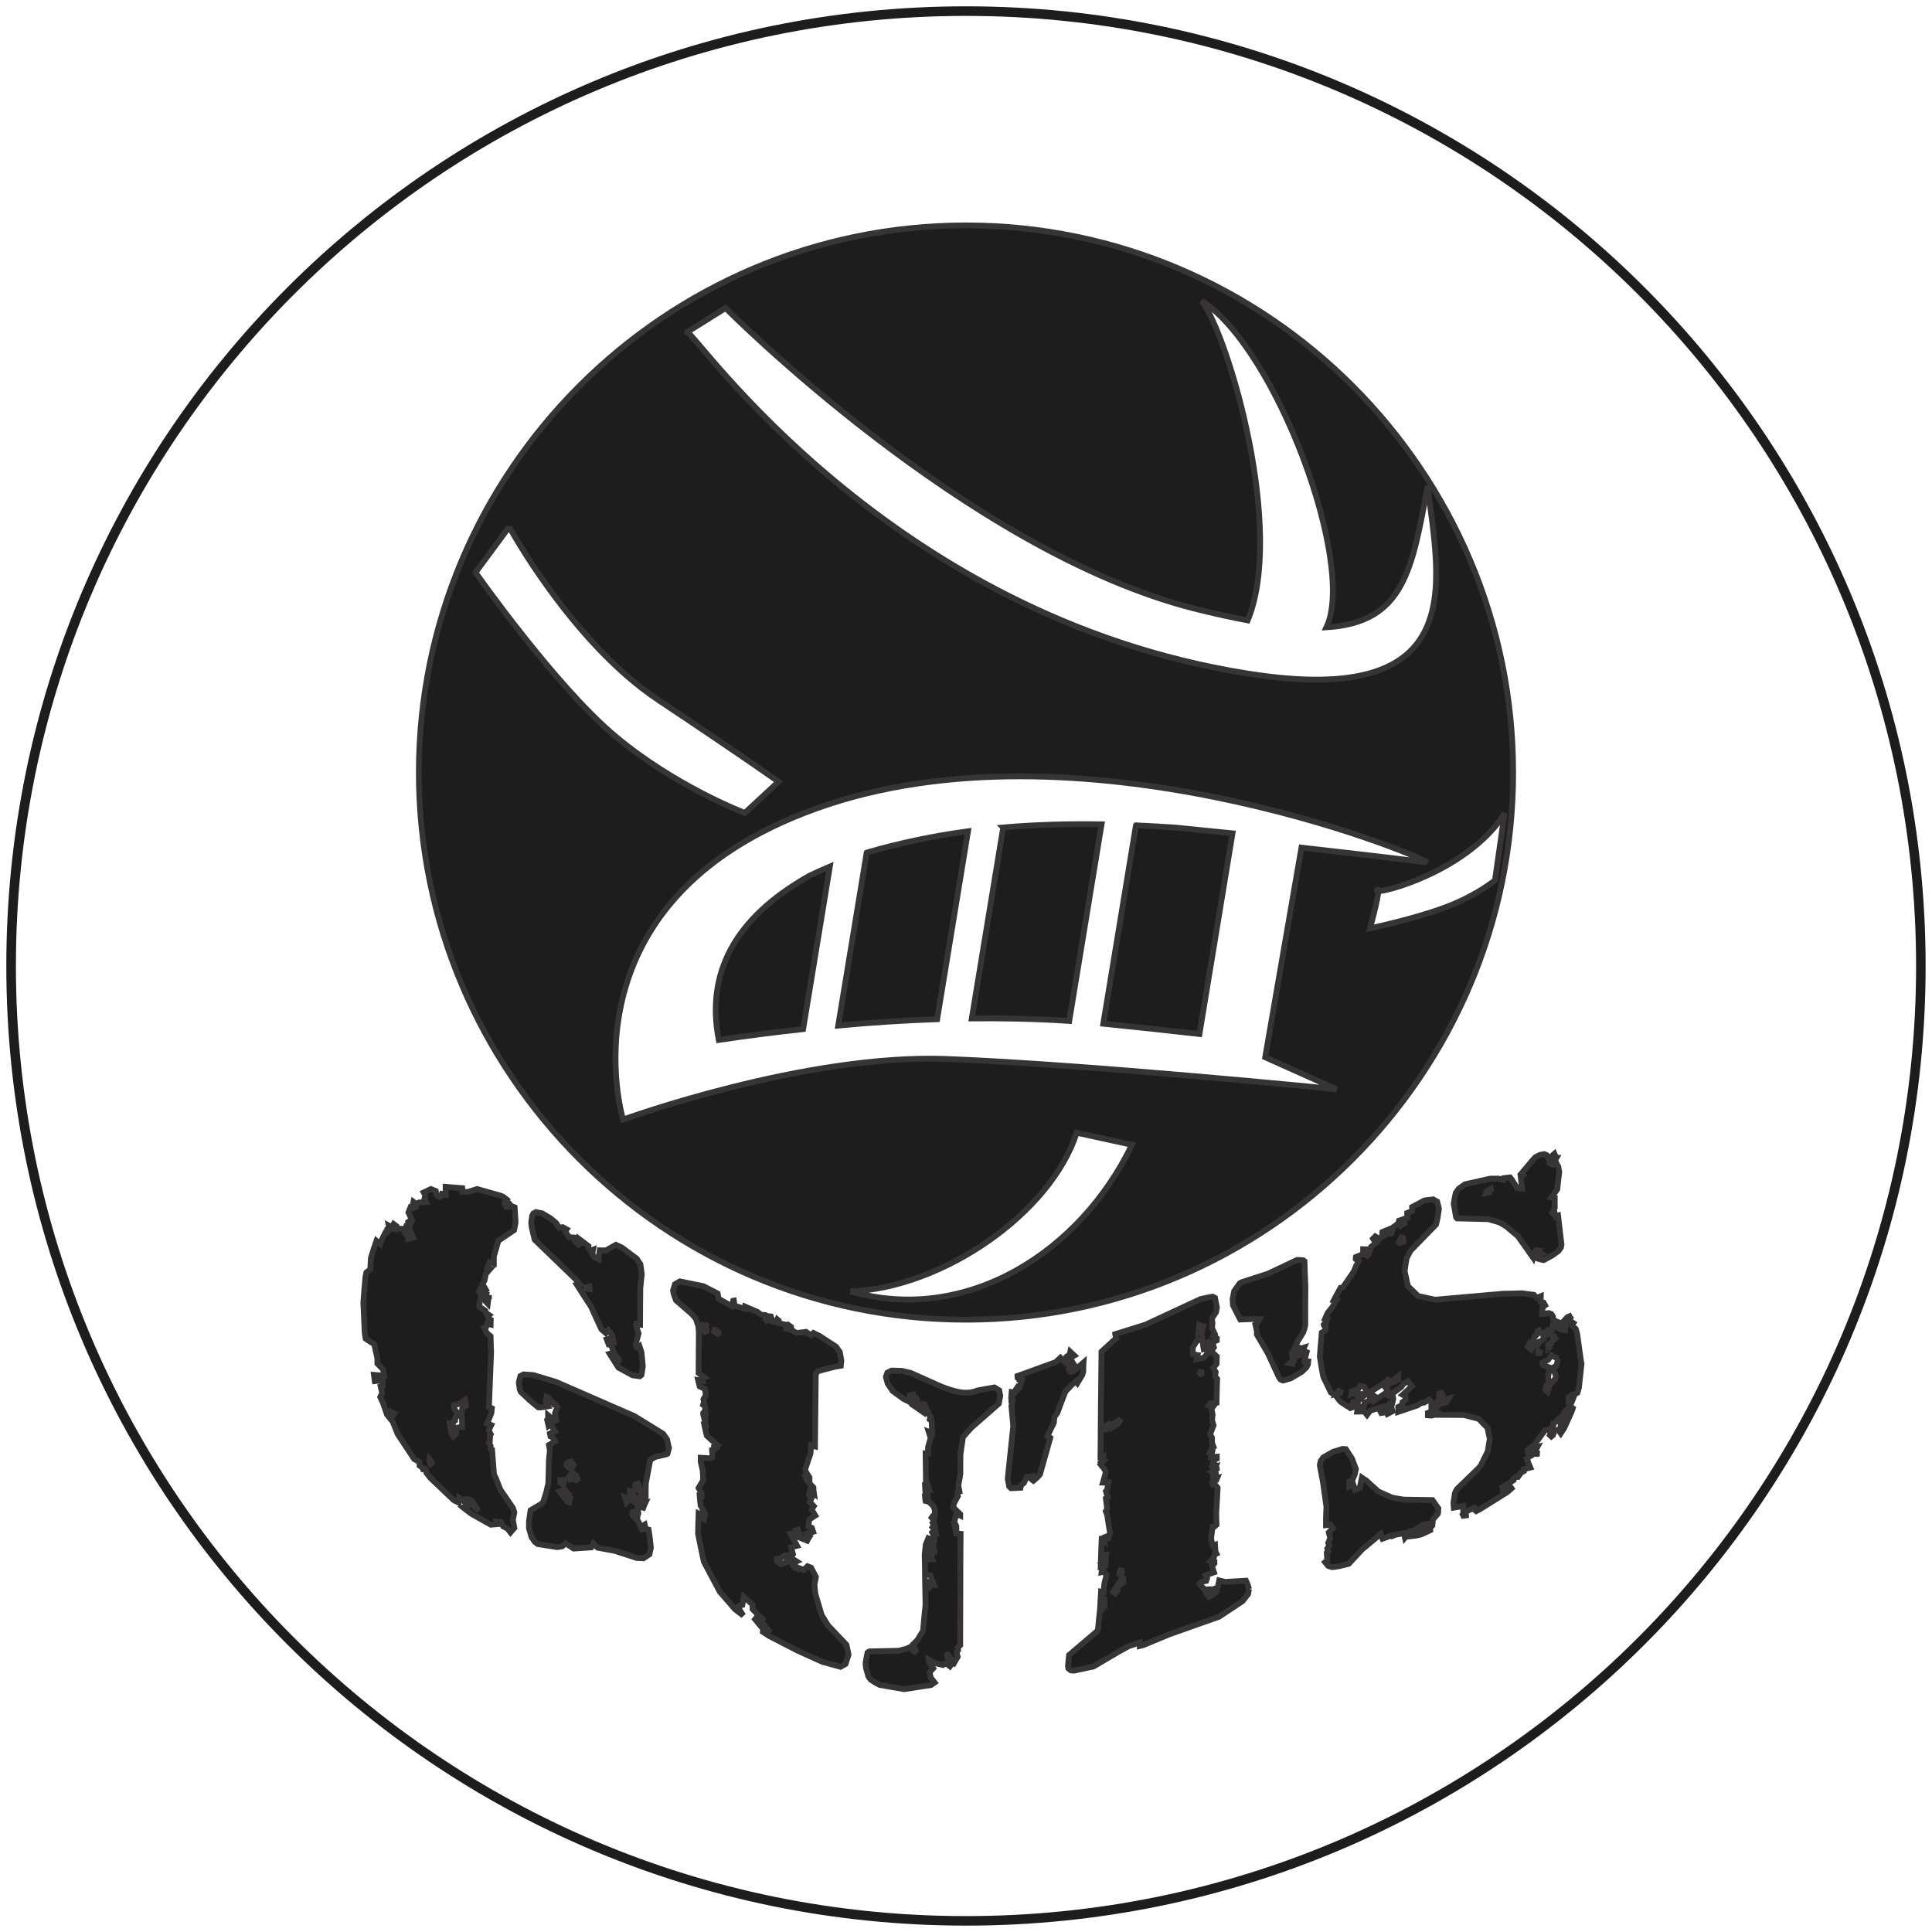 <?xml version="1.0" encoding="UTF-8"?>
<!DOCTYPE svg PUBLIC "-//W3C//DTD SVG 1.1//EN" "http://www.w3.org/Graphics/SVG/1.1/DTD/svg11.dtd">
<!-- Creator: CorelDRAW -->
<svg xmlns="http://www.w3.org/2000/svg" xml:space="preserve" width="300px" height="300px" version="1.1" style="shape-rendering:geometricPrecision; text-rendering:geometricPrecision; image-rendering:optimizeQuality; fill-rule:evenodd; clip-rule:evenodd"
viewBox="0 0 300 300"
 xmlns:xlink="http://www.w3.org/1999/xlink"
 xmlns:xodm="http://www.corel.com/coreldraw/odm/2003">
 <defs>
  <style type="text/css">
   <![CDATA[
    .str0 {stroke:#373435;stroke-width:0.9;stroke-miterlimit:2.613}
    .fil0 {fill:#1D1D1E}
   ]]>
  </style>
 </defs>
 <g id="Layer_x0020_1">
  <path class="fil0" d="M150 0.98c-82.3,0 -149.02,66.72 -149.02,149.02 0,82.3 66.72,149.01 149.02,149.01 82.3,0 149.01,-66.71 149.01,-149.01 0,-82.3 -66.71,-149.02 -149.01,-149.02zm0 1.49c-81.48,0 -147.53,66.05 -147.53,147.53 0,81.47 66.05,147.53 147.53,147.53 81.47,0 147.53,-66.06 147.53,-147.53 0,-81.48 -66.06,-147.53 -147.53,-147.53z"/>
  <path class="fil0 str0" d="M150 35c46.8,0 84.96,38.17 84.96,84.96 0,46.79 -38.16,84.96 -84.96,84.96 -46.8,0 -84.96,-38.17 -84.96,-84.96 0,-46.79 38.16,-84.96 84.96,-84.96zm71.61 98.91c-1.68,-1.37 -54.49,-22.83 -94.82,-8.38 -40.32,14.45 -30.04,48.32 -30.04,48.32 0,0 28.21,-10.28 50.37,-9.41 22.16,0.87 60.43,4.7 60.43,4.7l-11.09 -4.97 5.63 -32.55c0,0 12.91,1.45 19.52,2.29zm-87.03 -1.52l-4.42 26.86c5.05,-0.47 10.18,-0.81 15.36,-0.99l4.79 -29.18c-5.31,0.72 -10.51,1.8 -15.73,3.31zm-9.87 27.41l4.15 -25.24c-1.06,0.44 -2.09,0.91 -3.13,1.41 -12.02,6.74 -16.08,15.49 -14.12,25.51 4.28,-0.63 8.65,-1.2 13.1,-1.68zm31.07 -31.31l-4.88 29.65c5.02,-0.05 10.08,0.06 15.13,0.39l5.02 -30.53c-5.3,-0.08 -10.36,0.06 -15.27,0.49zm20.61 -0.33l-5.07 30.8c4.98,0.5 9.96,1.04 14.93,1.6l5.13 -31.16 -8.83 -0.89c-2.09,-0.14 -4.15,-0.26 -6.16,-0.35zm65.29 51.63c-0.08,0.14 -0.16,0.27 -0.23,0.4 -0.19,-0.2 -0.36,-0.41 -0.54,-0.61 0.16,-0.14 0.31,-0.28 0.46,-0.42 0.1,0.22 0.19,0.43 0.31,0.63zm0.78 13.42c-0.04,0.18 -0.06,0.34 -0.08,0.5 -0.13,0.19 -0.26,0.37 -0.38,0.54 -0.34,0.23 -0.67,0.47 -0.99,0.71 -0.39,0.2 -0.77,0.41 -1.13,0.62 -0.08,0.03 -0.15,0.06 -0.23,0.09 -0.42,-0.1 -0.82,-0.22 -1.23,-0.34 0.1,-0.13 0.2,-0.28 0.32,-0.43 0.19,-0.07 0.4,-0.16 0.61,-0.24 -0.08,-0.05 -0.16,-0.1 -0.23,-0.14 0,-0.1 0,-0.2 0,-0.3 -0.21,-0.02 -0.42,-0.03 -0.61,-0.06 -0.14,0.24 -0.28,0.48 -0.39,0.7 -0.04,0.14 -0.05,0.27 -0.08,0.4 -0.78,-1.1 -1.56,-2.19 -2.33,-3.3 -0.61,-0.51 -1.22,-1.01 -1.81,-1.52 -0.37,-0.21 -0.71,-0.41 -1.06,-0.63 -0.59,-0.16 -1.16,-0.33 -1.73,-0.5 -1.63,-0.04 -3.26,-0.08 -4.86,-0.12 -0.06,-0.05 -0.11,-0.1 -0.15,-0.17 -0.13,-0.7 -0.25,-1.42 -0.37,-2.13 0.1,-0.54 0.19,-1.09 0.31,-1.64 0.15,-0.22 0.31,-0.43 0.46,-0.65 0.33,-0.23 0.65,-0.46 0.97,-0.7 1.32,-0.29 2.64,-0.58 3.96,-0.88 0.42,0 0.84,0 1.28,0 0.23,0.07 0.46,0.12 0.69,0.18 0.02,-0.08 0.03,-0.18 0.07,-0.26 0.33,-0.04 0.66,-0.07 1,-0.11 0.1,0.12 0.19,0.22 0.29,0.34 0.26,0.44 0.55,0.88 0.83,1.33 0.25,0.02 0.51,0.05 0.75,0.07 -0.07,-0.63 -0.15,-1.25 -0.21,-1.9 0.1,-0.05 0.2,-0.12 0.31,-0.19 -0.08,-0.07 -0.15,-0.14 -0.23,-0.21 0.57,-0.69 1.16,-1.39 1.76,-2.09 0.15,-0.16 0.31,-0.32 0.45,-0.49 0.22,-0.12 0.45,-0.24 0.68,-0.35 0.22,-0.04 0.46,-0.1 0.68,-0.13 0.12,0.06 0.25,0.09 0.38,0.15 0.1,0.21 0.2,0.42 0.31,0.62 0.06,0.05 0.14,0.1 0.21,0.14 -0.04,0.17 -0.06,0.34 -0.07,0.49 0.17,0.09 0.34,0.17 0.53,0.24 0.17,-0.07 0.35,-0.15 0.54,-0.23 0.09,0.19 0.19,0.39 0.3,0.57 0.04,0.26 0.08,0.52 0.14,0.78 -0.12,0.91 -0.21,1.8 -0.31,2.7 -0.31,0.44 -0.61,0.86 -0.92,1.29 0.18,0.04 0.35,0.07 0.53,0.08 0,0.52 0,1.02 0,1.53 -0.18,0.35 -0.35,0.7 -0.53,1.05 0.18,-0.08 0.35,-0.15 0.52,-0.21 0.04,0.19 0.09,0.37 0.15,0.55 0.12,-0.05 0.25,-0.11 0.38,-0.17 0.18,1.49 0.35,2.95 0.52,4.42zm-28.66 -1.48c-0.07,0.2 -0.14,0.42 -0.23,0.63 -0.2,0.08 -0.42,0.17 -0.61,0.24 0.28,-0.29 0.56,-0.58 0.84,-0.87zm31.77 20.11c-0.13,1.22 -0.26,2.44 -0.4,3.66 -0.07,0.26 -0.15,0.52 -0.23,0.78 -0.13,0.06 -0.26,0.11 -0.38,0.16 -0.11,0.25 -0.21,0.48 -0.3,0.72 -0.12,-0.15 -0.21,-0.3 -0.31,-0.47 -0.14,0.1 -0.27,0.21 -0.38,0.3 0,0.13 0,0.26 0,0.38 0.15,-0.1 0.31,-0.22 0.46,-0.34 -0.06,0.41 -0.12,0.81 -0.15,1.21 -0.35,0.37 -0.68,0.73 -1,1.09 0.02,0.12 0.04,0.24 0.07,0.34 0.1,0 0.2,0.04 0.31,0.04 0.12,-0.28 0.25,-0.56 0.39,-0.84 0.23,-0.17 0.45,-0.35 0.68,-0.52 -0.11,0.31 -0.21,0.6 -0.3,0.88 -0.38,0.86 -0.77,1.69 -1.15,2.53 -0.19,0.28 -0.36,0.56 -0.53,0.82 -0.14,-0.19 -0.27,-0.39 -0.39,-0.59 0.12,-0.11 0.25,-0.21 0.39,-0.31 0,-0.23 0,-0.46 0,-0.69 0.18,-0.1 0.39,-0.22 0.6,-0.32 -0.05,-0.3 -0.11,-0.61 -0.15,-0.93 -0.3,0.23 -0.61,0.46 -0.91,0.68 -0.08,0.1 -0.16,0.23 -0.23,0.33 -0.16,0.08 -0.31,0.16 -0.46,0.26 0,0.13 0,0.26 0,0.38 -0.08,0.08 -0.16,0.17 -0.23,0.24 0,0.17 0,0.36 0,0.53 -0.22,-0.05 -0.4,-0.14 -0.6,-0.2 -0.18,0.08 -0.36,0.16 -0.53,0.22 -0.53,0.72 -1.07,1.45 -1.61,2.18 -0.34,0.27 -0.66,0.53 -0.99,0.78 0.02,0.17 0.04,0.33 0.08,0.5 0.23,0.11 0.46,0.22 0.68,0.33 -0.22,0.07 -0.45,0.14 -0.68,0.21 -0.04,0.11 -0.06,0.22 -0.08,0.33 -0.05,0.02 -0.11,0.04 -0.15,0.05 0.17,0.45 0.34,0.89 0.53,1.32 -0.34,0.08 -0.67,0.16 -0.99,0.25 0,0.1 0,0.21 0,0.31 -0.15,0.09 -0.3,0.17 -0.46,0.25 -0.15,0.22 -0.31,0.44 -0.46,0.65 -0.12,-0.01 -0.21,-0.03 -0.3,-0.02 -0.14,0.1 -0.27,0.21 -0.39,0.3 0,0.08 0,0.16 0,0.23 -0.59,0.37 -1.16,0.74 -1.74,1.1 0.05,0.28 0.1,0.57 0.15,0.84 0.52,-0.31 1.06,-0.63 1.59,-0.95 -0.34,0.29 -0.66,0.58 -0.99,0.87 -1.42,0.88 -2.83,1.77 -4.24,2.65 -0.29,0.14 -0.58,0.29 -0.84,0.43 0.09,-0.27 0.19,-0.55 0.3,-0.82 -0.55,0.26 -1.11,0.51 -1.66,0.77 0.01,0.19 0.04,0.38 0.05,0.58 -0.24,0.04 -0.49,0.05 -0.74,0.08 0.1,-0.09 0.19,-0.17 0.31,-0.28 0,-0.43 0,-0.86 0,-1.29 -0.5,0.11 -0.98,0.21 -1.46,0.28 -0.02,-0.22 -0.04,-0.47 -0.06,-0.72 0.08,-0.51 0.16,-1.02 0.23,-1.54 0.05,-0.11 0.1,-0.23 0.16,-0.37 0.08,-0.09 0.15,-0.2 0.23,-0.32 1.09,-1.04 2.17,-2.1 3.27,-3.17 0.11,-0.14 0.24,-0.3 0.38,-0.46 0.34,-0.72 0.7,-1.46 1.07,-2.18 0.1,-0.65 0.19,-1.3 0.31,-1.95 -0.14,-0.56 -0.26,-1.12 -0.36,-1.69 -0.47,-0.45 -0.93,-0.93 -1.36,-1.4 -0.77,-0.2 -1.53,-0.38 -2.28,-0.59 -1.26,-0.01 -2.52,-0.01 -3.78,-0.02 0.07,-0.12 0.15,-0.22 0.23,-0.33 -0.5,0.15 -0.98,0.3 -1.46,0.44 -0.21,0 -0.42,-0.02 -0.61,-0.04 0,-0.13 0,-0.25 0,-0.38 0.15,-0.07 0.3,-0.13 0.46,-0.19 0.17,-0.17 0.34,-0.35 0.53,-0.53 0.1,0.01 0.19,0.03 0.31,0.03 0.09,-0.13 0.19,-0.28 0.3,-0.44 -0.05,-0.09 -0.11,-0.2 -0.15,-0.31 0.15,-0.06 0.31,-0.13 0.46,-0.19 0.08,-0.25 0.16,-0.53 0.23,-0.77 0.04,-0.09 0.1,-0.19 0.15,-0.3 -0.08,-0.12 -0.15,-0.24 -0.22,-0.36 -0.12,0.05 -0.21,0.09 -0.31,0.12 0,0.31 0,0.62 0,0.92 -0.42,0.37 -0.83,0.74 -1.22,1.11 0,-0.22 0,-0.44 0.02,-0.68 -0.14,-0.15 -0.27,-0.31 -0.39,-0.46 -0.26,0.17 -0.51,0.32 -0.77,0.46 -0.13,0.02 -0.26,0.02 -0.38,0.02 -0.22,0.14 -0.45,0.29 -0.68,0.43 -1,0.33 -1.99,0.67 -2.96,0.99 0,-0.25 0,-0.5 0.01,-0.77 0.21,-0.12 0.44,-0.23 0.67,-0.35 0,-0.13 0,-0.25 0,-0.38 0.16,-0.11 0.31,-0.23 0.46,-0.35 0,-0.2 0,-0.4 0,-0.6 -0.15,-0.06 -0.3,-0.12 -0.44,-0.2 0.48,-0.44 0.96,-0.89 1.44,-1.34 -0.21,-0.25 -0.41,-0.49 -0.6,-0.75 -0.22,0.12 -0.46,0.23 -0.69,0.36 -0.13,0.18 -0.26,0.36 -0.38,0.53 -0.46,0.35 -0.91,0.69 -1.38,1.03 0.05,0.25 0.1,0.52 0.16,0.76 -0.06,0.26 -0.11,0.51 -0.16,0.75 -0.07,0.02 -0.14,0.02 -0.22,0.02 0.08,0.4 0.15,0.81 0.22,1.2 -0.26,0.13 -0.51,0.26 -0.76,0.4 -0.04,-0.09 -0.06,-0.18 -0.08,-0.27 -0.4,0.06 -0.8,0.12 -1.2,0.18 0.12,-0.12 0.25,-0.26 0.38,-0.38 0.12,-0.05 0.25,-0.1 0.38,-0.16 0,-0.18 0,-0.35 0,-0.53 -0.72,0.23 -1.42,0.44 -2.14,0.65 -0.17,0.23 -0.34,0.44 -0.51,0.67 -0.14,-0.17 -0.27,-0.35 -0.38,-0.53 -0.39,0 -0.77,0.02 -1.15,0.02 0.02,-0.14 0.04,-0.27 0.07,-0.42 0.33,-0.14 0.66,-0.31 1,-0.49 0.02,-0.15 0.04,-0.3 0.08,-0.49 0.26,-0.1 0.55,-0.22 0.84,-0.33 0,-0.38 0,-0.76 0,-1.13 0.24,0.16 0.49,0.35 0.77,0.51 -0.02,0.21 -0.02,0.41 -0.02,0.61 0.55,-0.37 1.1,-0.76 1.67,-1.14 0.16,0.12 0.31,0.22 0.46,0.35 0.08,-0.12 0.16,-0.22 0.24,-0.33 -0.39,-0.47 -0.77,-0.95 -1.15,-1.43 -0.84,0.55 -1.69,1.1 -2.51,1.64 -0.06,-0.01 -0.11,-0.01 -0.15,-0.01 -0.4,0.34 -0.81,0.68 -1.21,1.02 0.03,0.23 0.05,0.45 0.06,0.66 -0.4,0.14 -0.8,0.28 -1.2,0.43 -0.52,-0.32 -1.01,-0.65 -1.51,-0.98 -0.27,-0.32 -0.52,-0.64 -0.77,-0.98 -0.24,-0.14 -0.49,-0.29 -0.74,-0.46 -0.38,-0.76 -0.76,-1.54 -1.13,-2.33 -0.06,-0.2 -0.12,-0.42 -0.15,-0.61 -0.16,-0.89 -0.31,-1.76 -0.44,-2.65 0.09,-1.21 0.19,-2.46 0.3,-3.69 0.19,-0.12 0.4,-0.26 0.61,-0.41 0,-0.15 0,-0.29 0,-0.45 -0.13,0.02 -0.26,0.01 -0.38,0.01 0.04,-0.04 0.1,-0.1 0.16,-0.14 -0.04,-0.09 -0.06,-0.18 -0.08,-0.26 0.16,-0.21 0.3,-0.39 0.46,-0.58 0.01,-0.13 0.03,-0.26 0.08,-0.4 -0.1,-0.03 -0.19,-0.04 -0.29,-0.04 0.11,-0.27 0.24,-0.56 0.38,-0.84 0.21,-0.27 0.44,-0.54 0.67,-0.82 0.19,-0.33 0.4,-0.67 0.61,-1.01 -0.13,0 -0.25,-0.05 -0.36,-0.08 0.34,-0.65 0.7,-1.3 1.07,-1.96 0.11,-0.02 0.23,-0.04 0.36,-0.07 0.56,-0.82 1.11,-1.62 1.68,-2.44 0.12,-0.3 0.25,-0.61 0.38,-0.92 0.12,-0.22 0.26,-0.45 0.39,-0.69 -0.16,-0.1 -0.31,-0.23 -0.46,-0.35 0,-0.1 0,-0.19 0.02,-0.31 0.36,-0.14 0.75,-0.3 1.13,-0.45 0,-0.26 0,-0.51 0,-0.76 0.32,0.01 0.65,0.03 0.99,0.04 -0.13,0.08 -0.27,0.16 -0.38,0.23 -0.08,0.34 -0.16,0.68 -0.23,1.01 0.17,-0.19 0.34,-0.39 0.53,-0.6 0.1,-0.34 0.19,-0.69 0.31,-1.04 0.32,-0.26 0.65,-0.51 1,-0.79 0.13,-0.2 0.28,-0.42 0.43,-0.64 0.19,-0.09 0.4,-0.21 0.61,-0.32 0.04,-0.14 0.1,-0.29 0.16,-0.45 -0.16,0.07 -0.31,0.13 -0.46,0.19 0,-0.1 0,-0.19 0.02,-0.31 0.49,-0.21 0.99,-0.4 1.51,-0.61 0.32,-0.24 0.65,-0.48 0.99,-0.72 0.02,-0.13 0.04,-0.28 0.08,-0.42 0.42,-0.14 0.84,-0.28 1.28,-0.44 0,-0.25 0,-0.5 0,-0.75 0.25,-0.11 0.5,-0.21 0.76,-0.32 0,-0.21 0,-0.41 0,-0.61 0.63,-0.33 1.26,-0.68 1.92,-1.02 0.44,-0.06 0.89,-0.12 1.35,-0.17 0.19,0.11 0.4,0.23 0.62,0.35 0.09,0.37 0.18,0.72 0.28,1.09 -0.08,0.52 -0.15,1.04 -0.23,1.55 -0.08,0.31 -0.15,0.61 -0.23,0.92 -1.32,1.36 -2.64,2.72 -3.95,4.06 -0.21,0.39 -0.43,0.79 -0.61,1.17 -0.12,0.67 -0.22,1.35 -0.31,2.02 0.17,0.77 0.34,1.53 0.51,2.3 0.52,0.52 1.05,1.04 1.59,1.55 0.88,0.19 1.76,0.39 2.66,0.57 3.5,-0.31 7.01,-0.62 10.53,-0.93 0.97,-0.01 1.97,-0.05 2.96,-0.07 0.59,0.09 1.21,0.16 1.82,0.24 0.15,0.16 0.31,0.33 0.46,0.49 0.19,-0.07 0.4,-0.16 0.6,-0.25 -0.01,0.28 -0.01,0.57 -0.01,0.84 0.15,0.05 0.3,0.09 0.46,0.13 0.08,0.14 0.15,0.29 0.23,0.43 -0.14,0.11 -0.27,0.21 -0.39,0.3 -0.03,0.36 -0.05,0.7 -0.07,1.03 0.34,-0.04 0.69,-0.08 1.05,-0.13 0.11,0.06 0.24,0.1 0.38,0.14 0.08,0.12 0.15,0.25 0.23,0.36 0.04,0.28 0.1,0.53 0.16,0.78 -0.08,0.29 -0.16,0.56 -0.24,0.86 0.25,0.02 0.5,0.05 0.75,0.06 0.17,0.11 0.35,0.22 0.53,0.31 0.24,0.06 0.46,0.12 0.69,0.17 0.02,-0.28 0.04,-0.58 0.08,-0.86 -0.36,0.08 -0.73,0.14 -1.07,0.21 -0.09,-0.23 -0.19,-0.47 -0.29,-0.72 0.25,0.1 0.5,0.2 0.75,0.3 0.3,-0.33 0.61,-0.65 0.91,-0.98 0.1,-0.04 0.19,-0.08 0.31,-0.13 0.04,0.09 0.09,0.17 0.16,0.24 -0.07,0.14 -0.12,0.25 -0.16,0.37 0.19,0.15 0.38,0.3 0.6,0.44 -0.08,0.11 -0.16,0.22 -0.23,0.33 0.19,0.2 0.4,0.4 0.61,0.58 0.07,0.25 0.15,0.49 0.22,0.74 0.21,1.58 0.44,3.16 0.67,4.74zm-3.91 10.5c-0.19,0.03 -0.37,0.05 -0.54,0.07 0,0.14 0,0.3 0,0.45 -0.08,0.06 -0.15,0.11 -0.23,0.18 -0.08,-0.08 -0.15,-0.14 -0.23,-0.21 0.08,-0.18 0.15,-0.37 0.23,-0.55 0.15,-0.06 0.31,-0.13 0.46,-0.2 0.1,0.1 0.19,0.19 0.31,0.26zm-2.96 2.36c-0.08,0.15 -0.16,0.32 -0.23,0.46 -0.16,0.02 -0.31,0.04 -0.47,0.05 0.02,-0.11 0.04,-0.22 0.08,-0.34 0.2,-0.04 0.41,-0.11 0.62,-0.17zm0.28 1.02c-0.13,0.03 -0.24,0.05 -0.36,0.07 -0.04,0.13 -0.06,0.23 -0.08,0.33 -0.05,-0.22 -0.12,-0.45 -0.15,-0.69 0.19,0.1 0.38,0.21 0.59,0.29zm-15.66 9.11c-0.03,0.09 -0.05,0.18 -0.07,0.26 -0.25,0.28 -0.5,0.55 -0.75,0.84 -0.03,0.31 -0.07,0.64 -0.09,0.95 -0.12,0.1 -0.21,0.19 -0.31,0.27 0,0.16 0,0.31 0,0.46 -0.47,0.22 -0.96,0.45 -1.44,0.66 -0.26,0.06 -0.51,0.12 -0.76,0.17 -0.28,0.04 -0.57,0.08 -0.84,0.11 0.12,-0.29 0.25,-0.6 0.39,-0.91 -0.18,0.06 -0.35,0.1 -0.52,0.13 -0.27,0.35 -0.51,0.68 -0.77,1 -0.05,-0.23 -0.11,-0.46 -0.14,-0.69 -0.45,0.08 -0.87,0.15 -1.29,0.22 -0.21,0.09 -0.42,0.17 -0.61,0.25 -0.04,-0.03 -0.06,-0.08 -0.07,-0.12 -0.47,0.17 -0.93,0.32 -1.38,0.49 -0.1,-0.24 -0.19,-0.47 -0.29,-0.72 -0.98,0.81 -1.95,1.62 -2.9,2.42 -0.69,0.74 -1.38,1.48 -2.05,2.21 -0.5,0.14 -0.97,0.23 -1.46,0.36 -0.38,0.07 -0.76,0.12 -1.12,0.16 -0.21,-0.06 -0.42,-0.11 -0.62,-0.2 -0.14,-0.18 -0.3,-0.39 -0.45,-0.57 0.1,-0.08 0.19,-0.18 0.31,-0.28 -0.02,-0.4 -0.05,-0.79 -0.07,-1.19 0.08,-0.08 0.16,-0.16 0.23,-0.23 -0.05,-0.14 -0.11,-0.26 -0.15,-0.41 0.1,-0.15 0.2,-0.33 0.31,-0.5 -0.06,-0.13 -0.11,-0.26 -0.16,-0.38 0.1,-0.26 0.19,-0.49 0.31,-0.74 -0.07,-0.31 -0.15,-0.6 -0.23,-0.9 0.2,-0.21 0.41,-0.41 0.62,-0.64 -0.12,-0.17 -0.21,-0.36 -0.31,-0.55 -0.25,0.03 -0.5,0.06 -0.74,0.08 0,-0.31 0,-0.61 0,-0.9 0.01,-0.65 0.03,-1.3 0.07,-1.94 -0.17,-1.25 -0.34,-2.49 -0.52,-3.74 -0.17,-0.91 -0.34,-1.84 -0.51,-2.75 0.03,-0.22 0.09,-0.43 0.15,-0.67 0.11,-0.17 0.25,-0.35 0.38,-0.53 0.5,-0.29 1.02,-0.58 1.53,-0.87 0.5,-0.15 0.99,-0.3 1.51,-0.46 0.16,0 0.31,0.01 0.46,0.03 0.32,0.5 0.65,1 0.98,1.5 0.18,0.53 0.38,1.06 0.59,1.58 -0.06,0.27 -0.12,0.56 -0.16,0.82 -0.13,0.3 -0.26,0.62 -0.38,0.91 -0.15,0.07 -0.3,0.13 -0.46,0.19 0,0.29 0,0.58 0,0.84 0.2,-0.07 0.41,-0.16 0.62,-0.24 0.07,0.24 0.15,0.49 0.22,0.73 0.25,-0.11 0.5,-0.2 0.77,-0.31 0.1,-0.52 0.19,-1.05 0.31,-1.57 0.21,0.15 0.44,0.27 0.66,0.41 0.63,0.56 1.27,1.15 1.9,1.73 0.7,0.31 1.41,0.63 2.12,0.94 0.59,0.12 1.2,0.22 1.81,0.32 1.5,0.02 2.98,0.04 4.48,0.07 0.3,0.42 0.61,0.84 0.91,1.28 -0.02,0.21 -0.02,0.42 -0.02,0.62zm8.25 -49.74c-0.02,-0.17 -0.04,-0.33 -0.07,-0.5 -0.21,0.1 -0.42,0.22 -0.61,0.32 -0.05,0.13 -0.11,0.26 -0.15,0.37 0.27,-0.05 0.54,-0.12 0.83,-0.19zm-13.21 4.69c-0.24,-0.01 -0.46,-0.02 -0.67,-0.03 -0.02,0.17 -0.02,0.32 -0.02,0.47 0.23,-0.14 0.45,-0.29 0.69,-0.44zm-2.12 1.17c-0.16,0.04 -0.31,0.08 -0.47,0.12 -0.07,0.16 -0.15,0.32 -0.23,0.48 0.16,-0.02 0.31,-0.02 0.47,-0.04 0.07,-0.19 0.15,-0.37 0.23,-0.56zm1.66 1.91c-0.04,-0.31 -0.06,-0.64 -0.08,-0.96 -0.27,0.41 -0.52,0.82 -0.76,1.22 0.26,-0.08 0.55,-0.17 0.84,-0.26zm23.59 14.97c-0.12,-0.21 -0.21,-0.42 -0.31,-0.63 0,0.3 0,0.61 0,0.9 0.1,-0.08 0.19,-0.18 0.31,-0.27zm-0.6 -1.06c-0.18,-0.07 -0.36,-0.15 -0.53,-0.23 -0.29,0.23 -0.58,0.44 -0.84,0.66 -0.17,-0.21 -0.35,-0.43 -0.52,-0.64 -0.11,0.08 -0.21,0.15 -0.3,0.21 -0.05,0.18 -0.06,0.33 -0.08,0.49 -0.13,0.13 -0.27,0.26 -0.39,0.39 -0.05,0.16 -0.11,0.35 -0.15,0.5 0.13,0.1 0.29,0.2 0.44,0.29 0.04,0.16 0.1,0.31 0.16,0.46 0.17,-0.22 0.33,-0.44 0.53,-0.66 -0.04,-0.13 -0.06,-0.24 -0.07,-0.36 0.03,0.09 0.09,0.18 0.15,0.23 0.11,-0.04 0.24,-0.09 0.38,-0.15 0.11,-0.25 0.25,-0.5 0.38,-0.76 0.17,0 0.34,0.01 0.54,0 0.09,-0.14 0.19,-0.27 0.3,-0.43zm-0.01 2.22c0,-0.18 0,-0.35 0,-0.53 -0.16,0.11 -0.31,0.22 -0.47,0.33 0,0.2 0,0.4 0,0.61 0.16,-0.13 0.31,-0.27 0.47,-0.41zm-2.81 -0.07c-0.18,-0.12 -0.35,-0.25 -0.52,-0.39 -0.12,0.21 -0.21,0.39 -0.31,0.58 0.17,0.13 0.34,0.27 0.52,0.41 0.09,-0.2 0.19,-0.39 0.31,-0.6zm1.07 1.02c-0.14,-0.08 -0.27,-0.15 -0.39,-0.23 0.08,0.25 0.16,0.5 0.23,0.74 0.03,-0.17 0.1,-0.33 0.16,-0.51zm2.79 1.05c-0.37,-0.18 -0.71,-0.37 -1.05,-0.56 -0.16,0.26 -0.31,0.48 -0.47,0.72 -0.3,0.16 -0.61,0.31 -0.91,0.46 0.02,0.12 0.03,0.23 0.07,0.34 0.35,0.15 0.71,0.27 1.07,0.4 -0.09,0.46 -0.17,0.94 -0.25,1.39 0.02,0.38 0.04,0.75 0.08,1.12 -0.06,0.06 -0.11,0.14 -0.15,0.21 -0.06,-0.09 -0.12,-0.15 -0.16,-0.24 -0.07,0.34 -0.15,0.67 -0.22,1 0.11,0.11 0.25,0.2 0.38,0.3 0.09,-0.34 0.19,-0.69 0.3,-1.05 0.31,-0.35 0.62,-0.7 0.92,-1.04 0.02,-0.12 0.04,-0.23 0.08,-0.34 -0.06,-0.16 -0.12,-0.31 -0.15,-0.47 -0.19,-0.24 -0.37,-0.51 -0.54,-0.76 0.25,-0.14 0.49,-0.26 0.76,-0.4 0.08,-0.37 0.16,-0.72 0.24,-1.08zm-17.02 6.17c-0.17,0.04 -0.34,0.09 -0.51,0.14 -0.21,0.23 -0.42,0.47 -0.61,0.7 0.25,-0.07 0.49,-0.15 0.76,-0.24 0.11,-0.2 0.23,-0.39 0.36,-0.6zm-7.78 -2.96c0,-0.16 0,-0.35 0,-0.52 -0.34,0.27 -0.67,0.52 -0.99,0.79 0.1,0.03 0.19,0.07 0.3,0.11 0.24,-0.12 0.46,-0.25 0.69,-0.38zm-1.15 0.48c-0.14,-0.14 -0.3,-0.28 -0.45,-0.41 -0.21,0.15 -0.42,0.32 -0.62,0.48 0.02,0.11 0.04,0.23 0.08,0.33 0.08,0.07 0.15,0.15 0.24,0.22 0.24,-0.2 0.49,-0.4 0.75,-0.62zm-0.24 3.37c-0.16,0.09 -0.31,0.19 -0.46,0.26 -0.08,0.14 -0.16,0.27 -0.23,0.4 0.19,0 0.4,-0.01 0.61,-0.03 0.02,-0.21 0.04,-0.41 0.08,-0.63zm-3.41 -1.79c-0.17,-0.31 -0.34,-0.62 -0.51,-0.93 -0.21,-0.05 -0.43,-0.07 -0.62,-0.14 -0.11,0.19 -0.21,0.36 -0.3,0.52 -0.34,0.12 -0.67,0.23 -0.99,0.32 -0.04,0.17 -0.06,0.29 -0.08,0.42 0.17,-0.09 0.34,-0.19 0.54,-0.3 0.11,0.21 0.24,0.4 0.38,0.61 0.04,-0.09 0.1,-0.19 0.15,-0.29 0.25,0 0.49,0 0.75,-0.01 0.23,-0.07 0.45,-0.13 0.68,-0.2zm-4.09 -0.45c-0.13,0.06 -0.27,0.11 -0.38,0.16 -0.11,0.18 -0.21,0.35 -0.31,0.51 0.18,-0.04 0.35,-0.09 0.54,-0.14 0.04,-0.18 0.09,-0.35 0.15,-0.53zm2.2 1.91c-0.11,0 -0.21,-0.02 -0.31,-0.02 -0.07,0.23 -0.15,0.45 -0.22,0.69 0.17,-0.22 0.34,-0.45 0.53,-0.67zm11.22 18.94c-0.22,0.04 -0.45,0.08 -0.69,0.12 -0.31,0.19 -0.61,0.36 -0.91,0.54 -0.05,0.09 -0.12,0.19 -0.16,0.28 0.02,0.13 0.04,0.25 0.08,0.35 0.15,-0.01 0.31,-0.02 0.46,-0.03 0.11,-0.22 0.25,-0.46 0.38,-0.7 0.17,0 0.34,0.02 0.54,0 0.09,-0.18 0.19,-0.37 0.3,-0.56zm-18.48 -25.67c-0.04,0.29 -0.06,0.59 -0.08,0.87 -0.08,0.17 -0.15,0.32 -0.23,0.47 -0.27,0.24 -0.52,0.47 -0.76,0.7 -0.59,0.34 -1.17,0.68 -1.74,1.02 -0.38,0.11 -0.77,0.22 -1.15,0.32 -0.13,-0.03 -0.25,-0.09 -0.36,-0.15 -0.07,-0.09 -0.15,-0.18 -0.23,-0.29 -0.59,-1.25 -1.17,-2.5 -1.74,-3.76 -0.57,-0.99 -1.15,-1.96 -1.72,-2.94 0,-0.17 0,-0.35 0,-0.53 -0.08,-0.35 -0.15,-0.7 -0.23,-1.04 0.08,-0.04 0.15,-0.06 0.23,-0.1 0.11,-0.22 0.25,-0.45 0.39,-0.7 -0.33,-0.01 -0.66,-0.02 -0.98,-0.04 -0.67,0.03 -1.34,0.04 -1.99,0.07 -0.38,-0.74 -0.76,-1.47 -1.13,-2.2 -0.02,-0.33 -0.03,-0.65 -0.06,-0.96 0.08,-0.43 0.16,-0.82 0.24,-1.24 0.26,-0.39 0.55,-0.79 0.83,-1.18 0.1,-0.07 0.19,-0.14 0.31,-0.2 1.38,-0.45 2.78,-0.9 4.17,-1.35 1.49,-0.71 2.98,-1.42 4.47,-2.12 0.31,0 0.61,0.03 0.92,0.05 0.07,0.06 0.15,0.09 0.22,0.14 0.04,1.3 0.08,2.61 0.14,3.89 -0.02,2.04 -0.02,4.07 -0.02,6.09 -0.05,0.19 -0.12,0.4 -0.15,0.59 -0.06,0.14 -0.12,0.3 -0.15,0.45 -0.31,0.5 -0.62,1.01 -0.93,1.52 -0.14,0.34 -0.3,0.68 -0.45,1.01 0.17,-0.02 0.34,-0.03 0.52,-0.06 0,0.08 0,0.16 0,0.23 0.32,-0.1 0.65,-0.22 0.99,-0.32 -0.13,0.33 -0.27,0.66 -0.38,0.99 0.17,-0.13 0.34,-0.25 0.53,-0.38 0.08,0.05 0.15,0.1 0.23,0.13 -0.15,0.6 -0.3,1.2 -0.46,1.79 0.13,-0.08 0.29,-0.17 0.44,-0.27 0,-0.1 0,-0.18 0,-0.29 0.1,-0.07 0.19,-0.13 0.31,-0.21zm-9.23 35.78c-0.06,0.26 -0.12,0.5 -0.15,0.75 -0.3,0.38 -0.58,0.75 -0.85,1.1 -1.22,0.82 -2.44,1.62 -3.65,2.42 -2.58,0.91 -5.16,1.82 -7.74,2.74 -1.36,0.56 -2.69,1.11 -4.03,1.67 -0.19,0.05 -0.36,0.1 -0.54,0.14 0,-0.18 0,-0.36 0,-0.54 -0.59,0.19 -1.16,0.39 -1.74,0.57 -0.53,0.29 -1.07,0.6 -1.59,0.88 -1.3,0.77 -2.6,1.53 -3.88,2.28 -1.01,0.22 -2.02,0.42 -3.03,0.64 -0.16,-0.01 -0.31,-0.02 -0.46,-0.04 -0.13,-0.09 -0.27,-0.19 -0.39,-0.3 -0.02,-0.14 -0.03,-0.28 -0.06,-0.42 0.04,-0.54 0.11,-1.1 0.16,-1.66 1.43,-1.22 2.88,-2.45 4.34,-3.69 0.04,-0.08 0.09,-0.19 0.15,-0.3 0.1,-0.99 0.19,-1.99 0.31,-3 0.06,-0.93 0.12,-1.87 0.17,-2.81 0.12,0.04 0.25,0.06 0.38,0.07 0.04,-0.49 0.1,-0.99 0.16,-1.5 0.09,-0.4 0.19,-0.79 0.3,-1.19 -0.13,-0.17 -0.26,-0.36 -0.38,-0.53 -0.13,0.03 -0.26,0.05 -0.39,0.08 0.02,-0.22 0.07,-0.47 0.1,-0.72 0.18,-0.09 0.34,-0.19 0.52,-0.29 0,-0.22 0,-0.45 0.02,-0.69 -0.27,0.19 -0.51,0.37 -0.76,0.55 0.03,-1.25 0.09,-2.54 0.14,-3.79 0.11,0.06 0.2,0.13 0.31,0.18 -0.05,-0.18 -0.11,-0.36 -0.15,-0.54 0.15,-0.08 0.31,-0.13 0.46,-0.19 0.04,0.1 0.09,0.21 0.15,0.32 0.1,-0.05 0.19,-0.09 0.31,-0.13 0.08,-0.27 0.15,-0.52 0.22,-0.78 -0.14,-0.93 -0.3,-1.85 -0.43,-2.79 -0.08,-0.19 -0.16,-0.38 -0.23,-0.59 0.07,-0.13 0.15,-0.25 0.23,-0.39 -0.08,-0.53 -0.16,-1.05 -0.21,-1.59 0.09,-0.05 0.19,-0.13 0.3,-0.19 -0.11,-0.32 -0.21,-0.62 -0.3,-0.95 0.07,-0.1 0.15,-0.21 0.23,-0.32 0.03,-0.34 0.09,-0.7 0.15,-1.05 -0.29,0.03 -0.57,0.04 -0.84,0.04 0.15,-0.54 0.3,-1.08 0.46,-1.63 -0.1,-0.18 -0.19,-0.37 -0.29,-0.57 -0.19,-0.2 -0.37,-0.39 -0.54,-0.62 0.12,-0.15 0.25,-0.29 0.39,-0.46 -0.08,-0.01 -0.15,-0.02 -0.24,-0.05 0.1,-0.16 0.2,-0.33 0.31,-0.5 0,-0.1 0,-0.2 0,-0.31 -0.15,0.04 -0.31,0.08 -0.46,0.12 0.03,-2.72 0.05,-5.44 0.06,-8.16 0.02,-2.71 0.06,-5.43 0.09,-8.16 0.75,-0.7 1.52,-1.38 2.28,-2.09 -0.06,-0.19 -0.12,-0.39 -0.15,-0.62 1.57,-0.48 3.13,-0.97 4.72,-1.48 2.83,-1.31 5.66,-2.64 8.51,-3.96 0.63,-0.15 1.26,-0.27 1.89,-0.39 0.12,0.06 0.24,0.14 0.38,0.2 0.1,0.5 0.19,1 0.29,1.49 -0.06,0.25 -0.11,0.5 -0.15,0.75 -0.21,0.31 -0.43,0.62 -0.61,0.93 0.01,0.26 0.03,0.54 0.07,0.8 -0.04,0.25 -0.06,0.48 -0.07,0.72 0.14,0.31 0.3,0.62 0.45,0.94 -0.08,0.12 -0.15,0.23 -0.23,0.33 0.18,0.11 0.35,0.21 0.52,0.31 0,0.11 0,0.21 0,0.32 -0.21,0.08 -0.42,0.17 -0.61,0.24 -0.08,0.21 -0.16,0.42 -0.23,0.63 0.1,-0.02 0.19,-0.02 0.31,-0.05 0.01,0.1 0.03,0.19 0.07,0.27 -0.14,0.21 -0.27,0.42 -0.38,0.62 0.26,0.27 0.55,0.52 0.84,0.79 -0.02,0.39 -0.02,0.76 -0.02,1.15 -0.17,0.2 -0.35,0.4 -0.51,0.59 0.11,0.23 0.22,0.47 0.36,0.69 -0.04,0.23 -0.06,0.47 -0.08,0.71 0.1,0.12 0.19,0.23 0.31,0.34 -0.04,1.23 -0.08,2.46 -0.1,3.68 -0.33,0.03 -0.65,0.06 -0.98,0.1 -0.07,0.12 -0.15,0.26 -0.22,0.39 0.21,0.07 0.43,0.13 0.66,0.18 -0.07,0.1 -0.15,0.17 -0.23,0.25 0.04,0.31 0.1,0.62 0.16,0.93 -0.04,0.31 -0.06,0.62 -0.08,0.94 0.08,0.25 0.15,0.5 0.23,0.74 -0.19,0.46 -0.36,0.91 -0.53,1.36 0.09,0.18 0.19,0.38 0.29,0.57 0,0.26 0,0.51 0,0.76 0.07,0.21 0.14,0.44 0.22,0.65 -0.08,0.04 -0.15,0.07 -0.22,0.1 -0.12,0.25 -0.21,0.49 -0.31,0.74 0.1,0.01 0.19,0.02 0.31,0.02 -0.07,0.26 -0.12,0.5 -0.15,0.75 0.28,-0.02 0.58,-0.04 0.89,-0.07 0,0.1 0,0.21 0,0.31 -0.17,0.07 -0.34,0.14 -0.52,0.21 -0.04,0.16 -0.08,0.34 -0.09,0.49 0.08,0.04 0.15,0.1 0.22,0.14 -0.13,0.13 -0.26,0.26 -0.38,0.38 0.03,0.1 0.04,0.19 0.08,0.28 0.17,-0.08 0.35,-0.15 0.54,-0.23 -0.04,0.13 -0.06,0.23 -0.08,0.33 0.08,-0.09 0.15,-0.2 0.23,-0.31 0,0.1 0,0.21 0,0.3 -0.27,0.16 -0.52,0.32 -0.77,0.46 0.19,0.11 0.4,0.19 0.62,0.29 0,0.18 0,0.35 0,0.53 -0.16,-0.11 -0.31,-0.22 -0.46,-0.35 0.01,0.23 0.03,0.45 0.08,0.65 0.16,-0.04 0.34,-0.07 0.53,-0.13 -0.04,0.09 -0.06,0.16 -0.08,0.25 -0.21,0.14 -0.42,0.28 -0.61,0.41 0.08,0.2 0.16,0.39 0.23,0.59 0.02,-0.14 0.04,-0.27 0.07,-0.42 0.18,0.21 0.35,0.43 0.52,0.63 0,0.08 0,0.15 0,0.22 -0.07,1.26 -0.15,2.5 -0.22,3.74 0.01,0.6 0.03,1.21 0.05,1.8 -0.13,0.11 -0.27,0.22 -0.38,0.32 -0.08,0 -0.16,0.02 -0.23,0.02 -0.08,0.56 -0.16,1.13 -0.23,1.69 0.02,0.16 0.04,0.33 0.07,0.49 0.08,0.25 0.16,0.5 0.23,0.75 0.1,-0.04 0.19,-0.09 0.31,-0.14 0.02,0.34 0.04,0.65 0.06,0.96 0.04,0.15 0.09,0.28 0.15,0.4 -0.11,0.05 -0.21,0.09 -0.31,0.13 -0.04,0.15 -0.05,0.28 -0.07,0.41 -0.19,0.2 -0.37,0.4 -0.54,0.6 0.19,0.05 0.4,0.09 0.61,0.13 0,0.08 0,0.15 0,0.23 -0.13,0.13 -0.26,0.26 -0.37,0.39 0.09,0.34 0.18,0.67 0.3,1.01 -0.44,0.16 -0.88,0.31 -1.3,0.46 0.07,0.14 0.15,0.29 0.23,0.44 -0.06,0.15 -0.12,0.3 -0.16,0.43 -0.2,0.04 -0.41,0.08 -0.61,0.11 -0.13,0.13 -0.26,0.27 -0.38,0.38 0.25,0.28 0.5,0.56 0.77,0.82 0.32,0.01 0.65,-0.01 0.97,-0.02 0.18,0.12 0.34,0.22 0.53,0.32 -0.38,0.16 -0.76,0.32 -1.14,0.47 0.09,0.14 0.19,0.27 0.31,0.4 0.17,-0.09 0.34,-0.19 0.53,-0.29 0.17,-0.15 0.35,-0.3 0.54,-0.45 -0.06,-0.18 -0.12,-0.36 -0.16,-0.54 0.16,-0.07 0.31,-0.13 0.46,-0.19 0.07,-0.36 0.16,-0.73 0.23,-1.09 0.31,0.08 0.61,0.16 0.92,0.23 1.06,-0.06 2.16,-0.12 3.25,-0.19 0.08,0.16 0.15,0.35 0.22,0.52 0.09,0.26 0.16,0.53 0.24,0.8zm-25.74 -33.83c-0.04,0.18 -0.11,0.35 -0.14,0.53 -0.27,0.44 -0.52,0.87 -0.77,1.29 -0.07,-0.09 -0.15,-0.18 -0.21,-0.29 -0.23,0.19 -0.46,0.39 -0.69,0.6 -0.3,0.32 -0.61,0.64 -0.92,0.97 -0.07,0.17 -0.15,0.32 -0.22,0.48 -0.37,0.96 -0.73,1.91 -1.07,2.87 -0.16,0.22 -0.31,0.42 -0.46,0.64 -0.04,0.3 -0.06,0.59 -0.08,0.88 -0.35,0.69 -0.67,1.39 -0.99,2.08 0.13,0.1 0.28,0.17 0.43,0.27 -0.53,1.89 -1.06,3.78 -1.6,5.67 -0.13,0.16 -0.27,0.31 -0.39,0.45 -0.3,0.28 -0.6,0.52 -0.91,0.77 0.08,-0.15 0.15,-0.31 0.23,-0.47 -0.15,0.06 -0.31,0.12 -0.46,0.19 0.08,-0.22 0.15,-0.42 0.23,-0.63 -0.25,0.03 -0.5,0.05 -0.74,0.08 -0.16,0.31 -0.31,0.63 -0.46,0.95 -0.14,0.1 -0.27,0.21 -0.38,0.3 -0.07,0.15 -0.13,0.3 -0.16,0.45 -0.5,0.02 -0.98,0.04 -1.45,0.07 -0.1,-0.1 -0.19,-0.18 -0.29,-0.27 -0.07,-0.39 -0.15,-0.79 -0.23,-1.21 0.29,-2.72 0.57,-5.44 0.86,-8.17 -0.09,-1.04 -0.19,-2.09 -0.29,-3.15 0.08,-0.25 0.16,-0.51 0.24,-0.78 -0.08,-0.14 -0.16,-0.29 -0.24,-0.42 0.1,-0.15 0.2,-0.29 0.31,-0.44 -0.11,0.1 -0.21,0.19 -0.31,0.28 0,-0.24 0,-0.5 0.03,-0.77 0.17,0.03 0.34,0.06 0.51,0.1 0.15,-0.18 0.3,-0.38 0.46,-0.57 -0.08,-0.03 -0.16,-0.04 -0.23,-0.06 0.07,-0.11 0.15,-0.22 0.23,-0.33 0.09,0.02 0.19,0.03 0.3,0.04 0.1,-0.34 0.19,-0.71 0.31,-1.05 -0.15,-0.01 -0.31,-0.02 -0.44,-0.05 -0.06,-0.12 -0.12,-0.25 -0.15,-0.39 -0.14,-0.02 -0.27,-0.04 -0.39,-0.07 2.07,-0.74 4.15,-1.5 6.24,-2.26 0.25,-0.22 0.49,-0.45 0.74,-0.68 0.19,0.22 0.4,0.44 0.62,0.65 0.09,-0.26 0.19,-0.53 0.3,-0.8 0.17,-0.12 0.34,-0.24 0.53,-0.37 0.03,-0.13 0.05,-0.27 0.08,-0.41 0.2,0.19 0.4,0.39 0.61,0.58 -0.21,0.11 -0.41,0.22 -0.61,0.32 -0.23,0.28 -0.45,0.55 -0.69,0.82 0.19,0.13 0.4,0.24 0.61,0.36 -0.03,-0.11 -0.05,-0.23 -0.07,-0.36 0.1,-0.14 0.19,-0.27 0.31,-0.43 0.11,0.21 0.22,0.42 0.36,0.62 -0.27,0.28 -0.52,0.56 -0.76,0.84 0.07,0.12 0.15,0.24 0.23,0.36 0.11,0.01 0.24,0.01 0.38,0 0.07,-0.05 0.15,-0.11 0.22,-0.17 0.48,-0.42 0.96,-0.85 1.46,-1.28 -0.03,0.47 -0.03,0.92 -0.03,1.37zm33.46 -2.47c-0.08,-0.2 -0.15,-0.44 -0.23,-0.65 -0.29,0.12 -0.55,0.23 -0.82,0.33 0.02,0.22 0.03,0.44 0.07,0.66 0.33,-0.12 0.65,-0.22 0.98,-0.34zm-0.77 0.77c-0.21,0.17 -0.42,0.34 -0.61,0.49 0.12,0.03 0.25,0.05 0.38,0.06 0.08,-0.18 0.16,-0.36 0.23,-0.55zm-14.06 -5.28c-0.21,-0.08 -0.42,-0.13 -0.61,-0.22 -0.06,0.41 -0.12,0.82 -0.16,1.21 0.17,-0.02 0.35,-0.04 0.54,-0.07 0.07,-0.3 0.15,-0.62 0.23,-0.92zm0.72 4.18c-0.13,-0.25 -0.25,-0.51 -0.36,-0.76 -0.12,0.04 -0.21,0.08 -0.31,0.11 -0.03,-0.13 -0.05,-0.27 -0.07,-0.42 0.11,-0.05 0.25,-0.1 0.38,-0.15 0.02,-0.11 0.04,-0.22 0.07,-0.34 -0.15,0.08 -0.3,0.18 -0.45,0.27 -0.06,-0.39 -0.12,-0.77 -0.16,-1.14 -0.11,0.13 -0.21,0.27 -0.3,0.4 -0.13,-0.04 -0.25,-0.07 -0.36,-0.14 -0.27,0.42 -0.52,0.81 -0.77,1.21 -0.02,0.39 -0.02,0.74 -0.02,1.09 0.25,0.05 0.5,0.09 0.76,0.14 -0.05,0.23 -0.11,0.45 -0.15,0.66 0.35,-0.06 0.71,-0.14 1.07,-0.21 0.21,-0.23 0.44,-0.48 0.67,-0.72zm-0.99 3.14c0,-0.18 0,-0.36 0,-0.54 -0.14,0.26 -0.27,0.53 -0.38,0.76 0.11,-0.06 0.24,-0.14 0.38,-0.22zm-12.54 7.07c-0.46,0.29 -0.92,0.58 -1.36,0.86 0,0.15 0,0.31 0,0.46 0.29,-0.17 0.59,-0.35 0.9,-0.53 0.15,-0.27 0.31,-0.53 0.46,-0.79zm-1.51 0.54c-0.34,0.19 -0.67,0.39 -0.99,0.56 0,0.05 0,0.11 0,0.15 0.02,0.23 0.03,0.46 0.07,0.66 0.17,-0.34 0.35,-0.7 0.54,-1.05 0.11,-0.09 0.25,-0.21 0.38,-0.32zm-0.76 20.53c-0.16,0.24 -0.31,0.48 -0.46,0.71 0.11,-0.02 0.25,-0.05 0.38,-0.08 0.02,-0.21 0.04,-0.43 0.08,-0.63zm2.48 2.78c-0.04,-0.22 -0.06,-0.44 -0.08,-0.67 -0.11,0.24 -0.2,0.45 -0.31,0.66 -0.03,0.2 -0.05,0.39 -0.07,0.57 0.15,-0.19 0.31,-0.38 0.46,-0.56zm0.23 0.51c-0.54,0.83 -1.07,1.65 -1.61,2.47 0.1,0.09 0.19,0.19 0.31,0.26 0.12,-0.13 0.24,-0.3 0.38,-0.46 0,-0.2 0,-0.41 0,-0.61 0.27,-0.21 0.56,-0.42 0.84,-0.65 0.02,-0.33 0.04,-0.68 0.08,-1.01zm-2.99 3.95c-0.05,-0.25 -0.09,-0.51 -0.13,-0.77 -0.09,0.31 -0.17,0.63 -0.24,0.93 0.11,-0.05 0.24,-0.1 0.37,-0.16zm0 1.23c0,-0.26 0,-0.52 0,-0.77 -0.11,0.04 -0.2,0.09 -0.3,0.12 -0.07,0.22 -0.15,0.42 -0.23,0.64 0.18,0 0.35,0.01 0.53,0.01zm-16.16 -33.16c-0.08,0.41 -0.16,0.82 -0.23,1.23 -1.43,1.25 -2.85,2.5 -4.26,3.73 -0.27,0.3 -0.52,0.58 -0.77,0.86 -0.19,0.23 -0.36,0.41 -0.53,0.59 -0.14,0.89 -0.27,1.77 -0.39,2.65 -0.02,1.04 -0.02,2.08 -0.02,3.11 -0.11,0.59 -0.21,1.18 -0.31,1.77 0.05,0.3 0.1,0.61 0.16,0.91 -0.11,0.02 -0.21,0.05 -0.3,0.09 0.01,0.21 0.04,0.42 0.07,0.64 -0.21,0.37 -0.42,0.75 -0.61,1.12 -0.04,0.22 -0.08,0.43 -0.1,0.64 0.35,0.34 0.71,0.7 1.07,1.05 0,0.07 0,0.16 0,0.23 -0.21,-0.09 -0.42,-0.18 -0.6,-0.26 -0.12,0.42 -0.22,0.84 -0.32,1.25 0.1,0.21 0.2,0.42 0.32,0.65 0,0.1 0,0.2 0,0.3 -0.09,-0.05 -0.16,-0.11 -0.24,-0.16 0.06,0.33 0.13,0.66 0.21,0.99 0.24,0.02 0.46,0.04 0.69,0.06 -0.02,2.89 -0.04,5.76 -0.04,8.64 0,2.88 -0.02,5.76 -0.02,8.65 -0.13,0.13 -0.26,0.24 -0.38,0.37 0.02,0.15 0.04,0.27 0.06,0.4 -0.07,0.1 -0.16,0.2 -0.23,0.29 0.03,0.24 0.1,0.5 0.16,0.74 -0.21,0.35 -0.43,0.69 -0.62,1.05 -0.08,-0.03 -0.15,-0.07 -0.23,-0.1 -0.13,0.18 -0.27,0.35 -0.38,0.52 -0.21,-0.15 -0.4,-0.31 -0.59,-0.46 -0.16,0.09 -0.31,0.17 -0.46,0.26 -0.42,-0.1 -0.82,-0.18 -1.23,-0.28 -0.34,-0.19 -0.67,-0.36 -0.99,-0.56 0.02,0.15 0.03,0.28 0.08,0.42 0.19,0.3 0.4,0.62 0.61,0.94 -0.19,0.19 -0.37,0.41 -0.54,0.61 0.04,0.27 0.1,0.54 0.16,0.82 0.19,0.25 0.38,0.51 0.59,0.77 -0.19,0.13 -0.36,0.26 -0.54,0.39 -1.39,0.22 -2.79,0.42 -4.18,0.64 -1.26,-0.22 -2.53,-0.43 -3.78,-0.65 -0.22,-0.13 -0.43,-0.23 -0.62,-0.33 -0.27,-0.17 -0.52,-0.31 -0.76,-0.47 -0.14,-0.17 -0.27,-0.35 -0.39,-0.53 -0.13,-0.43 -0.25,-0.87 -0.36,-1.3 -0.04,-0.27 -0.06,-0.52 -0.07,-0.8 0.09,-0.52 0.18,-1.08 0.3,-1.6 0.09,-0.07 0.19,-0.13 0.31,-0.18 1.51,-0.04 3.03,-0.06 4.56,-0.1 0.41,-0.12 0.81,-0.22 1.23,-0.32 0.21,-0.12 0.44,-0.24 0.67,-0.33 0.09,0.21 0.18,0.42 0.3,0.65 0.18,0.1 0.35,0.2 0.54,0.29 -0.19,-0.43 -0.36,-0.85 -0.54,-1.28 0.23,-0.23 0.46,-0.47 0.69,-0.69 0.29,-0.48 0.58,-0.94 0.86,-1.4 0.11,-1.37 0.25,-2.73 0.39,-4.09 -0.02,-1.27 -0.04,-2.55 -0.07,-3.83 0.24,0.19 0.46,0.39 0.69,0.58 -0.11,0.01 -0.2,0.02 -0.3,0.03 0,0.08 0,0.15 0,0.23 0.07,0.1 0.15,0.22 0.23,0.33 0.17,-0.15 0.34,-0.28 0.53,-0.39 0.08,0.01 0.16,0.01 0.23,0.01 -0.19,-0.5 -0.36,-1.01 -0.53,-1.51 -0.29,-0.04 -0.57,-0.07 -0.85,-0.13 -0.01,-1.03 -0.03,-2.07 -0.06,-3.11 0.05,-0.53 0.11,-1.03 0.16,-1.55 0.12,-0.32 0.25,-0.65 0.39,-0.97 0.3,0.11 0.61,0.25 0.91,0.37 0.02,-0.16 0.04,-0.34 0.08,-0.5 -0.17,-0.34 -0.35,-0.69 -0.52,-1.05 0.21,0.09 0.44,0.18 0.67,0.27 -0.04,-0.15 -0.06,-0.32 -0.08,-0.48 -0.23,-0.2 -0.45,-0.38 -0.67,-0.58 0.2,0.07 0.41,0.17 0.62,0.25 -0.16,-0.31 -0.31,-0.62 -0.46,-0.94 0.09,0.06 0.19,0.13 0.3,0.19 -0.03,-0.13 -0.05,-0.25 -0.07,-0.41 -0.15,-0.17 -0.31,-0.38 -0.46,-0.57 0.19,0.06 0.4,0.12 0.61,0.19 0.02,-0.07 0.04,-0.13 0.08,-0.21 0,-0.32 0,-0.64 0,-0.98 -0.08,-0.17 -0.16,-0.37 -0.23,-0.55 -0.23,-0.21 -0.46,-0.44 -0.68,-0.65 -0.18,-0.06 -0.35,-0.11 -0.52,-0.14 -0.04,-0.17 -0.07,-0.33 -0.08,-0.5 0.15,0.06 0.3,0.13 0.46,0.19 -0.04,-0.29 -0.06,-0.58 -0.08,-0.86 -0.11,-0.05 -0.21,-0.08 -0.3,-0.12 -0.04,-0.32 -0.07,-0.64 -0.08,-0.96 0.19,0.08 0.4,0.16 0.6,0.25 -0.07,-0.23 -0.14,-0.46 -0.22,-0.7 -0.08,0.06 -0.15,0.1 -0.23,0.14 -0.02,-1.6 -0.04,-3.21 -0.06,-4.8 0.12,0.01 0.25,0 0.38,0 0,-0.33 0,-0.65 0,-0.99 0.13,-0.47 0.28,-0.95 0.41,-1.42 -0.12,-0.33 -0.21,-0.65 -0.31,-0.97 0.18,0.07 0.34,0.14 0.54,0.21 -0.04,-0.61 -0.06,-1.22 -0.08,-1.85 -0.12,-0.09 -0.21,-0.18 -0.31,-0.27 0.04,-0.13 0.1,-0.27 0.16,-0.39 -0.13,-0.16 -0.25,-0.31 -0.37,-0.45 0,-0.1 0,-0.2 0,-0.31 -0.11,-0.15 -0.21,-0.27 -0.3,-0.42 -0.08,-0.24 -0.15,-0.48 -0.23,-0.72 -0.11,-0.03 -0.21,-0.07 -0.31,-0.11 -0.13,0.1 -0.26,0.19 -0.38,0.28 0.23,0.19 0.46,0.36 0.69,0.51 -0.06,0.19 -0.11,0.38 -0.16,0.55 -0.63,-0.43 -1.26,-0.87 -1.89,-1.31 -0.12,-0.14 -0.21,-0.28 -0.31,-0.42 0.12,-0.18 0.26,-0.35 0.39,-0.53 0.11,0.05 0.25,0.1 0.38,0.16 -0.06,0.05 -0.11,0.1 -0.15,0.17 0.17,0.15 0.34,0.28 0.51,0.43 0.02,-0.13 0.04,-0.28 0.08,-0.42 -0.09,-0.15 -0.19,-0.28 -0.29,-0.42 -0.15,-0.06 -0.3,-0.11 -0.45,-0.19 0,-0.07 0,-0.15 0,-0.23 -0.16,0.04 -0.31,0.08 -0.47,0.11 -0.05,0.31 -0.11,0.61 -0.14,0.92 -0.27,-0.13 -0.52,-0.25 -0.77,-0.37 -0.59,-0.43 -1.16,-0.84 -1.74,-1.26 -0.26,-0.4 -0.52,-0.77 -0.77,-1.15 -0.09,-0.34 -0.19,-0.68 -0.28,-1.03 0.07,-0.21 0.15,-0.44 0.23,-0.67 0.21,-0.11 0.44,-0.22 0.67,-0.32 0.53,0.02 1.07,0.03 1.6,0.05 0.46,0.12 0.92,0.22 1.38,0.33 1.59,0.72 3.17,1.42 4.77,2.13 1.84,0.68 3.69,1.36 5.55,0.59 0.88,-0.16 1.76,-0.33 2.66,-0.48 0.25,0.15 0.5,0.29 0.74,0.45 0.04,0.29 0.1,0.56 0.16,0.84zm-23.57 40.25c-0.15,0.47 -0.31,0.93 -0.46,1.4 -0.27,0.15 -0.51,0.3 -0.77,0.44 -0.93,-0.25 -1.87,-0.52 -2.81,-0.77 -1.29,-0.59 -2.6,-1.17 -3.88,-1.75 -1.49,-0.77 -2.97,-1.53 -4.47,-2.31 -0.3,-0.19 -0.61,-0.4 -0.91,-0.6 0.01,-0.14 0.03,-0.29 0.07,-0.42 -0.52,-0.61 -1.01,-1.24 -1.51,-1.83 0.19,0.11 0.4,0.22 0.61,0.32 0.02,0.1 0.04,0.23 0.08,0.34 0.19,0.03 0.38,0.06 0.59,0.1 0.04,-0.17 0.09,-0.32 0.16,-0.48 -0.16,-0.17 -0.31,-0.32 -0.45,-0.49 0.1,0.2 0.19,0.39 0.31,0.59 -0.15,-0.06 -0.31,-0.13 -0.46,-0.2 -0.04,-0.16 -0.06,-0.32 -0.07,-0.49 -0.31,-0.31 -0.62,-0.64 -0.92,-0.97 0,-0.23 0,-0.46 0,-0.69 -0.46,-0.41 -0.92,-0.83 -1.36,-1.24 -0.08,0.42 -0.15,0.85 -0.23,1.28 -0.15,0.03 -0.31,0.07 -0.46,0.11 -0.07,0.07 -0.15,0.14 -0.23,0.2 0.27,0.46 0.54,0.89 0.83,1.34 -0.45,-0.34 -0.87,-0.66 -1.29,-0.99 -0.78,-0.9 -1.56,-1.81 -2.35,-2.71 -0.83,-1.56 -1.66,-3.12 -2.48,-4.67 -0.31,-1.44 -0.62,-2.89 -0.89,-4.32 0,-1.05 0.04,-2.1 0.08,-3.15 0.08,0.04 0.16,0.07 0.24,0.1 0.03,0.11 0.07,0.23 0.13,0.35 0.15,0.12 0.31,0.22 0.46,0.34 0.04,-0.25 0.09,-0.51 0.15,-0.77 -0.23,-0.42 -0.46,-0.85 -0.67,-1.27 -0.05,-0.5 -0.12,-1 -0.15,-1.5 0.1,0.02 0.19,0.03 0.3,0.04 0,-0.14 0,-0.29 0,-0.44 -0.15,-0.27 -0.3,-0.53 -0.46,-0.81 0.24,-0.4 0.46,-0.81 0.71,-1.22 -0.03,-0.5 -0.05,-0.98 -0.07,-1.47 -0.12,-0.47 -0.21,-0.95 -0.31,-1.41 0,-0.2 0,-0.41 0,-0.61 0.5,0.02 1.01,0.06 1.53,0.09 0.08,-0.03 0.15,-0.09 0.23,-0.13 0.02,-0.08 0.03,-0.19 0.07,-0.28 -0.04,-0.28 -0.05,-0.57 -0.07,-0.87 0.09,-0.02 0.19,-0.06 0.3,-0.08 0,-0.1 0,-0.21 0,-0.32 0.15,0 0.31,-0.02 0.47,-0.03 0.03,-0.09 0.09,-0.16 0.15,-0.25 -0.6,-0.51 -1.17,-1.03 -1.74,-1.55 -0.14,-0.56 -0.27,-1.12 -0.38,-1.67 0.07,0.01 0.15,0.02 0.22,0.02 -0.09,-0.4 -0.19,-0.79 -0.28,-1.19 0.07,0.02 0.15,0.02 0.23,0.03 0,-0.1 0,-0.2 0,-0.31 -0.16,-0.24 -0.31,-0.48 -0.46,-0.72 0.15,0.04 0.3,0.07 0.46,0.11 -0.04,-0.29 -0.06,-0.58 -0.08,-0.87 -0.11,-0.06 -0.21,-0.12 -0.3,-0.19 0.03,-0.11 0.09,-0.21 0.15,-0.32 -0.04,-0.2 -0.06,-0.38 -0.08,-0.56 0.12,-0.2 0.25,-0.41 0.38,-0.61 -0.06,-0.32 -0.09,-0.64 -0.13,-0.96 -0.29,-0.15 -0.57,-0.3 -0.84,-0.42 -0.08,-0.33 -0.16,-0.67 -0.24,-1 0.24,0.03 0.47,0.08 0.7,0.12 -0.04,-0.15 -0.06,-0.27 -0.08,-0.42 0.1,-0.03 0.19,-0.06 0.31,-0.1 -0.29,-0.21 -0.58,-0.43 -0.85,-0.65 0,-2.12 0.03,-4.24 0.04,-6.35 -0.04,-0.33 -0.05,-0.64 -0.08,-0.94 -0.13,-0.39 -0.26,-0.79 -0.38,-1.15 -0.21,-0.24 -0.4,-0.47 -0.59,-0.7 -0.84,-0.73 -1.68,-1.46 -2.5,-2.18 -0.14,-0.36 -0.27,-0.71 -0.38,-1.06 -0.04,-0.17 -0.06,-0.33 -0.08,-0.48 0.09,-0.32 0.19,-0.64 0.3,-0.95 0.25,-0.15 0.5,-0.3 0.77,-0.44 1.2,0.24 2.42,0.5 3.65,0.75 0.73,0.37 1.45,0.75 2.2,1.13 0.04,0.26 0.1,0.55 0.15,0.81 0.67,0.4 1.36,0.77 2.05,1.15 0.07,-0.19 0.15,-0.39 0.23,-0.57 -0.12,-0.09 -0.21,-0.15 -0.31,-0.21 0.12,-0.02 0.25,-0.06 0.39,-0.08 0.03,0.28 0.09,0.54 0.15,0.82 0.55,0.16 1.1,0.31 1.68,0.47 0,-0.1 0,-0.2 0,-0.31 0.59,0.26 1.2,0.51 1.81,0.76 0.2,0.15 0.4,0.32 0.61,0.47 0.19,0.01 0.4,0.03 0.62,0.04 0.04,0.06 0.08,0.13 0.13,0.2 -0.04,0.14 -0.05,0.28 -0.07,0.42 0.11,0.15 0.24,0.31 0.38,0.47 -0.04,-0.32 -0.06,-0.64 -0.08,-0.95 0.17,0.02 0.34,0.04 0.53,0.07 0.08,0.27 0.16,0.52 0.24,0.79 0.19,0.02 0.39,0.06 0.61,0.09 0.03,-0.13 0.09,-0.26 0.15,-0.4 0.08,0.07 0.16,0.12 0.23,0.18 0.02,0.13 0.03,0.27 0.07,0.41 0.4,0.09 0.81,0.18 1.21,0.26 -0.06,0.19 -0.11,0.37 -0.15,0.55 0.15,0.04 0.3,0.07 0.46,0.11 0.01,-0.19 0.03,-0.38 0.07,-0.57 0.08,0.05 0.15,0.1 0.23,0.17 0.02,0.16 0.04,0.31 0.08,0.48 0.17,0.12 0.34,0.25 0.54,0.37 0.09,0.04 0.19,0.09 0.3,0.13 0.48,-0.06 0.95,-0.1 1.43,-0.17 0.25,0.18 0.5,0.36 0.77,0.54 0.11,-0.13 0.25,-0.25 0.38,-0.37 0.31,0.15 0.61,0.31 0.92,0.46 0.86,0.55 1.72,1.1 2.58,1.67 0.19,0.27 0.38,0.57 0.59,0.85 0.07,0.43 0.15,0.87 0.23,1.31 -0.04,0.26 -0.06,0.53 -0.08,0.8 -0.3,0.05 -0.61,0.11 -0.91,0.15 -0.88,0.23 -1.74,0.46 -2.6,0.68 -0.14,0.15 -0.27,0.3 -0.38,0.45 -0.04,3.75 -0.08,7.51 -0.12,11.26 -0.22,-0.05 -0.42,-0.12 -0.61,-0.18 -0.04,0.42 -0.06,0.84 -0.08,1.27 -0.29,0.82 -0.57,1.63 -0.84,2.46 0.04,0.14 0.09,0.3 0.15,0.44 0.17,0.28 0.34,0.55 0.52,0.82 0,0.14 0,0.26 0,0.38 -0.19,-0.08 -0.37,-0.15 -0.54,-0.22 0.04,0.11 0.1,0.25 0.16,0.36 0.32,0.35 0.64,0.68 0.99,1.03 0.02,0.31 0.03,0.63 0.08,0.95 -0.21,-0.15 -0.43,-0.29 -0.62,-0.41 -0.05,0.17 -0.11,0.35 -0.15,0.54 0.12,0.21 0.25,0.4 0.39,0.61 -0.1,0.2 -0.17,0.4 -0.26,0.58 0.2,0.21 0.4,0.41 0.62,0.64 -0.12,0.18 -0.22,0.35 -0.31,0.55 0.17,0.31 0.35,0.6 0.54,0.91 -0.31,0.2 -0.62,0.39 -0.92,0.61 -0.06,0.35 -0.12,0.71 -0.16,1.07 0.18,0.07 0.35,0.14 0.54,0.22 0.06,0.2 0.14,0.41 0.21,0.61 -0.36,0.11 -0.71,0.23 -1.05,0.34 0.06,0.12 0.13,0.26 0.21,0.39 0.08,0.03 0.15,0.06 0.23,0.09 -0.12,0.18 -0.21,0.37 -0.31,0.56 -0.44,-0.19 -0.86,-0.36 -1.28,-0.52 0,0.07 0,0.14 0,0.21 -0.21,-0.3 -0.41,-0.61 -0.61,-0.92 -0.22,0.06 -0.46,0.12 -0.69,0.17 0.33,0.61 0.66,1.22 1,1.85 -0.31,0.07 -0.61,0.15 -0.92,0.23 0.11,0.45 0.23,0.9 0.36,1.36 -0.13,-0.08 -0.26,-0.15 -0.38,-0.23 -0.23,0.04 -0.46,0.06 -0.67,0.11 0.12,0.2 0.23,0.39 0.37,0.6 0.17,0.11 0.34,0.25 0.53,0.37 0,-0.12 0,-0.26 0,-0.38 0.19,0.13 0.4,0.27 0.62,0.4 -0.23,0.11 -0.47,0.22 -0.7,0.33 0.12,0.19 0.26,0.4 0.39,0.61 0.11,0.05 0.25,0.1 0.38,0.15 0,-0.06 0,-0.14 0,-0.22 0.34,0.14 0.69,0.29 1.05,0.43 0.19,-0.19 0.4,-0.39 0.61,-0.58 0.17,0.06 0.34,0.14 0.54,0.22 0.25,0.49 0.5,0.97 0.76,1.45 -0.07,0.4 -0.15,0.8 -0.23,1.2 0.04,0.49 0.08,0.95 0.14,1.42 0.32,1.1 0.65,2.19 0.97,3.28 0.33,0.55 0.65,1.09 1,1.63 0.95,1.01 1.9,2.01 2.86,3.01 0.08,0.36 0.16,0.72 0.23,1.08 0.02,0.16 0.04,0.31 0.08,0.49zm13.22 -16.5c-0.03,-0.18 -0.05,-0.37 -0.07,-0.57 -0.12,-0.09 -0.21,-0.18 -0.31,-0.27 0.12,-0.05 0.25,-0.09 0.38,-0.15 -0.28,-0.1 -0.57,-0.22 -0.83,-0.34 0.07,0.08 0.15,0.16 0.22,0.24 -0.07,0.13 -0.15,0.25 -0.22,0.37 0.07,0.11 0.15,0.22 0.22,0.32 0.19,0.14 0.41,0.27 0.61,0.4zm0.08 0.34c-0.28,-0.14 -0.57,-0.29 -0.84,-0.42 0,0.14 0,0.3 0,0.44 0.19,0.14 0.4,0.28 0.61,0.42 0.08,-0.15 0.15,-0.3 0.23,-0.44zm-0.3 1.31c-0.12,-0.27 -0.22,-0.54 -0.31,-0.81 -0.13,0.12 -0.27,0.25 -0.38,0.37 0.09,0.16 0.18,0.28 0.3,0.44 0.12,0 0.25,0 0.39,0zm2.96 15.5c-0.25,-0.33 -0.5,-0.66 -0.75,-1 0.1,0.35 0.19,0.68 0.31,1.05 0.13,-0.03 0.28,-0.04 0.44,-0.05zm-35.99 -50.29c-0.06,-0.14 -0.12,-0.3 -0.15,-0.44 -0.21,-0.13 -0.42,-0.26 -0.62,-0.4 -0.12,0 -0.21,0.02 -0.31,0.02 0.35,0.27 0.72,0.54 1.08,0.82zm-1.76 -1.25c-0.21,-0.18 -0.41,-0.37 -0.59,-0.55 0.03,0.15 0.09,0.29 0.15,0.45 -0.15,-0.09 -0.31,-0.18 -0.46,-0.27 -0.12,0.11 -0.21,0.21 -0.31,0.33 0.25,0.26 0.5,0.51 0.75,0.76 0.08,-0.04 0.15,-0.09 0.23,-0.13 0,-0.18 0,-0.36 0.02,-0.53 0.05,-0.01 0.13,-0.03 0.21,-0.06zm14.26 32.29c-0.12,-0.29 -0.21,-0.59 -0.31,-0.89 -0.11,0.03 -0.21,0.08 -0.3,0.11 0.09,0.21 0.19,0.43 0.3,0.65 0.1,0.05 0.19,0.08 0.31,0.13zm-1.86 4.09c-0.09,-0.29 -0.19,-0.57 -0.28,-0.86 -0.06,-0.02 -0.12,-0.05 -0.16,-0.07 -0.28,0.15 -0.57,0.33 -0.84,0.48 -0.15,0.03 -0.3,0.04 -0.46,0.05 0,0.13 0,0.25 0,0.38 0.24,0.14 0.46,0.29 0.69,0.43 0.35,-0.12 0.69,-0.27 1.05,-0.41zm-2.69 11.04c-0.35,-0.38 -0.67,-0.77 -0.99,-1.16 -0.14,0.05 -0.27,0.09 -0.39,0.15 0.46,0.34 0.92,0.67 1.38,1.01zm-19.85 -41.33c-0.07,0.43 -0.15,0.88 -0.22,1.33 -0.08,0.07 -0.16,0.15 -0.23,0.2 -0.39,-0.04 -0.77,-0.11 -1.15,-0.16 -0.74,-0.4 -1.47,-0.79 -2.2,-1.2 -0.46,-0.73 -0.92,-1.45 -1.36,-2.15 0.22,-0.07 0.44,-0.13 0.67,-0.19 -0.15,-0.38 -0.3,-0.78 -0.43,-1.17 -0.14,-0.02 -0.27,-0.06 -0.39,-0.07 -0.11,-0.29 -0.21,-0.56 -0.3,-0.81 0.17,-0.06 0.34,-0.12 0.53,-0.17 0,0.08 0,0.15 0,0.23 0.16,0.06 0.31,0.12 0.46,0.19 -0.06,-0.29 -0.11,-0.59 -0.15,-0.9 -0.21,-0.26 -0.42,-0.53 -0.61,-0.78 -0.14,0.15 -0.27,0.29 -0.38,0.45 -0.23,-0.2 -0.46,-0.39 -0.68,-0.58 -0.53,-1.16 -1.07,-2.32 -1.58,-3.47 -0.75,-1.14 -1.48,-2.27 -2.2,-3.41 0.15,-0.03 0.3,-0.08 0.46,-0.12 -0.25,-0.28 -0.5,-0.55 -0.75,-0.83 -2.1,-2.03 -4.2,-4.06 -6.29,-6.08 -0.15,-0.66 -0.3,-1.3 -0.46,-1.94 -0.03,-0.24 -0.05,-0.47 -0.07,-0.71 0.04,-0.37 0.09,-0.73 0.15,-1.09 0.04,-0.1 0.1,-0.21 0.16,-0.31 0.11,-0.07 0.24,-0.15 0.38,-0.22 0.32,0.06 0.65,0.13 0.99,0.18 0.42,0.26 0.86,0.51 1.3,0.77 0.29,0.24 0.6,0.49 0.9,0.75 0.16,0.23 0.31,0.47 0.46,0.72 0.17,-0.03 0.34,-0.07 0.53,-0.09 0.19,0.1 0.41,0.22 0.61,0.33 -0.07,0.09 -0.15,0.19 -0.22,0.29 0.19,0.31 0.38,0.61 0.59,0.92 0.24,0.03 0.5,0.06 0.77,0.08 0.01,0.14 0.03,0.28 0.07,0.42 0.28,0.3 0.59,0.6 0.9,0.89 -0.02,-0.33 -0.04,-0.66 -0.06,-1.01 0.44,0.34 0.9,0.68 1.36,1.03 0,0.1 0,0.2 0,0.3 0.1,0.15 0.19,0.28 0.31,0.43 0.11,-0.05 0.24,-0.09 0.38,-0.15 -0.04,0.21 -0.06,0.43 -0.08,0.65 0.08,0.15 0.15,0.27 0.23,0.4 0.04,0.04 0.07,0.08 0.13,0.14 0.19,0.07 0.4,0.16 0.61,0.27 0.04,-0.48 0.1,-0.94 0.16,-1.4 0.32,0 0.64,0.02 0.99,0.02 0.5,-0.29 1.01,-0.59 1.53,-0.87 0.33,0.14 0.65,0.31 1,0.48 0.72,0.55 1.44,1.11 2.2,1.65 0.18,0.29 0.38,0.57 0.59,0.86 0.04,0.32 0.09,0.65 0.15,0.98 0.02,0.21 0.04,0.43 0.07,0.64 -0.07,0.7 -0.15,1.4 -0.22,2.1 -0.02,1.9 -0.04,3.78 -0.04,5.68 -0.21,-0.04 -0.41,-0.06 -0.59,-0.09 -0.02,0.1 -0.02,0.2 -0.02,0.3 0.11,0.37 0.24,0.75 0.38,1.14 -0.15,0.59 -0.31,1.18 -0.46,1.78 0.03,0.13 0.1,0.25 0.15,0.37 0.08,0.03 0.16,0.06 0.23,0.1 0.08,-0.07 0.15,-0.14 0.23,-0.21 0.1,0.29 0.19,0.58 0.29,0.87 0.07,0.75 0.15,1.48 0.22,2.24zm-23.9 -11.09c-0.06,0.47 -0.12,0.93 -0.18,1.37 -0.12,-0.12 -0.2,-0.23 -0.3,-0.34 0.01,-0.39 0.05,-0.79 0.1,-1.18 0.11,0.04 0.24,0.1 0.38,0.15zm27.96 23.76c-0.08,0.29 -0.15,0.59 -0.23,0.88 -0.06,0.04 -0.11,0.06 -0.16,0.09 -0.59,0.14 -1.18,0.28 -1.75,0.41 -0.27,0.15 -0.52,0.31 -0.77,0.45 -0.23,1.23 -0.46,2.45 -0.69,3.67 -0.02,0.88 -0.02,1.77 -0.02,2.65 -0.15,-0.29 -0.3,-0.59 -0.44,-0.87 0.03,-0.06 0.04,-0.13 0.08,-0.18 -0.13,-0.04 -0.26,-0.07 -0.38,-0.1 0.04,0.17 0.1,0.35 0.15,0.52 -0.07,0.04 -0.15,0.1 -0.23,0.14 0.14,0.31 0.29,0.62 0.45,0.94 0.09,-0.03 0.18,-0.07 0.3,-0.1 -0.12,0.25 -0.21,0.53 -0.3,0.78 -0.31,-0.07 -0.62,-0.15 -0.92,-0.23 0.04,0.35 0.09,0.71 0.15,1.06 -0.04,0.06 -0.06,0.13 -0.07,0.19 -0.14,-0.12 -0.27,-0.26 -0.39,-0.38 0,0.2 0,0.4 0,0.61 -0.14,-0.31 -0.27,-0.61 -0.38,-0.92 -0.04,0.27 -0.06,0.53 -0.08,0.8 0.31,0.33 0.61,0.65 0.92,0.98 0.19,0.44 0.38,0.87 0.59,1.31 0.08,-0.01 0.15,-0.04 0.23,-0.06 -0.08,-0.18 -0.15,-0.36 -0.21,-0.54 0.12,-0.07 0.23,-0.15 0.36,-0.22 0.04,0.21 0.1,0.43 0.15,0.66 0.16,0.04 0.32,0.08 0.46,0.12 0.04,0.31 0.1,0.65 0.16,0.97 0.06,0.62 0.14,1.22 0.21,1.84 -0.07,0.34 -0.15,0.69 -0.23,1.04 -0.31,0.21 -0.61,0.4 -0.92,0.61 -0.36,-0.02 -0.7,-0.04 -1.05,-0.05 -1.15,-0.37 -2.29,-0.75 -3.42,-1.11 -0.9,-0.17 -1.78,-0.33 -2.66,-0.49 -0.23,-0.21 -0.46,-0.44 -0.69,-0.66 -0.11,0.21 -0.2,0.42 -0.3,0.62 -0.92,0.06 -1.84,0.12 -2.73,0.18 -0.42,-0.27 -0.83,-0.55 -1.23,-0.81 -0.19,0.15 -0.36,0.31 -0.53,0.46 -0.27,0.03 -0.52,0.1 -0.77,0.13 -1.01,-0.16 -2.02,-0.32 -3.04,-0.48 -0.15,-0.12 -0.31,-0.23 -0.46,-0.35 -0.17,-0.24 -0.34,-0.49 -0.51,-0.74 -0.14,-0.45 -0.27,-0.92 -0.39,-1.37 0,-0.35 0,-0.7 0,-1.07 0.08,-0.57 0.16,-1.14 0.25,-1.71 0.56,-0.33 1.11,-0.65 1.67,-0.99 0.09,-0.11 0.19,-0.22 0.3,-0.33 0.16,-0.52 0.31,-1.03 0.48,-1.54 0.1,-0.44 0.19,-0.89 0.31,-1.32 0.02,-1.21 0.05,-2.41 0.09,-3.61 0.04,-0.49 0.1,-0.97 0.15,-1.46 -0.05,-0.29 -0.11,-0.6 -0.15,-0.89 0.31,-0.18 0.62,-0.35 0.92,-0.53 -0.13,-0.24 -0.27,-0.47 -0.38,-0.69 -0.11,-0.05 -0.22,-0.09 -0.31,-0.13 -0.04,-0.15 -0.06,-0.28 -0.08,-0.41 0.26,-0.12 0.5,-0.25 0.77,-0.37 -0.23,-0.37 -0.46,-0.75 -0.67,-1.11 -0.11,0.08 -0.21,0.17 -0.31,0.25 -0.07,-0.31 -0.15,-0.62 -0.22,-0.93 0.03,-0.04 0.09,-0.05 0.15,-0.09 0,-0.2 0,-0.4 0,-0.6 0.42,0.35 0.86,0.7 1.3,1.06 -0.08,-0.46 -0.15,-0.92 -0.23,-1.38 0.11,-0.33 0.25,-0.66 0.38,-0.98 -0.37,-0.35 -0.72,-0.71 -1.07,-1.05 0,0.09 0,0.16 0,0.23 -0.23,-0.2 -0.46,-0.39 -0.67,-0.58 -0.04,0.16 -0.06,0.32 -0.07,0.5 0.19,0.21 0.38,0.41 0.59,0.62 -0.17,-0.05 -0.35,-0.09 -0.52,-0.13 0.06,0.09 0.14,0.21 0.21,0.31 -0.36,0.06 -0.7,0.11 -1.05,0.18 -0.14,0 -0.27,0 -0.38,-0.01 -0.44,-0.36 -0.88,-0.72 -1.3,-1.07 -0.48,-0.45 -0.96,-0.9 -1.43,-1.34 -0.06,-0.12 -0.12,-0.26 -0.16,-0.38 -0.06,-0.35 -0.11,-0.7 -0.15,-1.05 0.08,-0.35 0.15,-0.7 0.25,-1.03 0.17,-0.08 0.34,-0.16 0.51,-0.25 0.5,0.03 1.02,0.06 1.53,0.11 1.17,0.35 2.33,0.71 3.5,1.06 4.05,1.77 8.1,3.53 12.16,5.3 1.49,0.93 2.98,1.84 4.47,2.76 0.19,0.28 0.38,0.55 0.6,0.86 0.09,0.43 0.18,0.88 0.3,1.34zm-24.01 12.42c-0.21,0.24 -0.42,0.44 -0.61,0.67 -0.15,-0.19 -0.3,-0.38 -0.46,-0.58 -0.23,-0.11 -0.46,-0.24 -0.69,-0.36 -0.12,-0.22 -0.2,-0.43 -0.3,-0.66 -0.25,-0.02 -0.5,-0.03 -0.75,-0.07 0.02,0.14 0.04,0.26 0.08,0.41 -0.31,0.03 -0.62,0.06 -0.92,0.08 -1.01,-0.56 -2.03,-1.14 -3.04,-1.71 -0.44,-0.32 -0.86,-0.65 -1.28,-0.98 0.25,-0.1 0.5,-0.2 0.75,-0.31 0,-0.15 0,-0.3 0,-0.45 0.15,-0.06 0.3,-0.14 0.45,-0.19 0.1,0.22 0.19,0.44 0.31,0.65 0.31,0.29 0.61,0.55 0.92,0.84 -0.38,-0.54 -0.76,-1.07 -1.15,-1.62 -0.17,-0.06 -0.35,-0.13 -0.52,-0.21 -0.26,0.03 -0.51,0.05 -0.76,0.08 0.12,0.14 0.25,0.31 0.38,0.45 -0.34,-0.24 -0.67,-0.48 -0.99,-0.72 -0.04,0.24 -0.06,0.49 -0.08,0.74 -0.27,-0.13 -0.52,-0.26 -0.76,-0.39 -1.23,-1.16 -2.43,-2.31 -3.64,-3.47 -0.2,-0.27 -0.41,-0.53 -0.61,-0.79 0,-0.12 0,-0.24 0,-0.37 -0.13,-0.13 -0.27,-0.27 -0.38,-0.39 0,0.19 0,0.36 0,0.54 -0.08,-0.19 -0.15,-0.37 -0.23,-0.56 -0.15,-0.12 -0.3,-0.22 -0.44,-0.33 0,-0.19 0,-0.36 0,-0.54 -0.28,-0.16 -0.57,-0.33 -0.84,-0.48 -0.86,-1.3 -1.72,-2.59 -2.56,-3.87 -0.27,-0.65 -0.51,-1.28 -0.76,-1.92 -0.31,-0.37 -0.62,-0.74 -0.9,-1.12 -0.21,-0.59 -0.42,-1.18 -0.62,-1.78 -0.15,-0.31 -0.3,-0.63 -0.43,-0.94 0.09,-0.21 0.19,-0.42 0.3,-0.63 -0.07,-0.34 -0.15,-0.66 -0.23,-1 0.1,-0.03 0.19,-0.08 0.31,-0.12 0,-0.27 0,-0.55 0,-0.82 -0.42,0.02 -0.82,0.07 -1.23,0.11 -0.05,-0.33 -0.09,-0.65 -0.13,-0.98 0.52,0.04 1.05,0.1 1.59,0.14 -0.06,-0.33 -0.12,-0.65 -0.16,-0.98 -0.3,-0.31 -0.61,-0.6 -0.89,-0.91 0,-0.27 0,-0.55 0,-0.83 -0.15,-0.68 -0.31,-1.34 -0.45,-2 -0.03,-0.06 -0.05,-0.13 -0.07,-0.19 -0.44,-0.27 -0.88,-0.57 -1.3,-0.84 -0.06,-0.33 -0.12,-0.65 -0.15,-0.98 -0.08,-1.54 -0.15,-3.09 -0.21,-4.64 0.09,-1.29 0.21,-2.59 0.32,-3.89 0.04,-0.25 0.1,-0.51 0.15,-0.77 0.2,-0.17 0.41,-0.34 0.62,-0.5 0.01,-0.6 0.05,-1.2 0.09,-1.79 0.27,-0.88 0.55,-1.75 0.85,-2.62 0.19,0.16 0.4,0.33 0.6,0.49 0.08,-0.23 0.16,-0.45 0.24,-0.67 0.18,-0.4 0.39,-0.8 0.6,-1.2 0.1,0 0.2,0 0.32,-0.01 0.07,-0.11 0.14,-0.18 0.22,-0.3 -0.13,-0.17 -0.27,-0.35 -0.38,-0.53 0.11,0.05 0.25,0.11 0.38,0.16 -0.04,-0.12 -0.06,-0.22 -0.08,-0.33 0.23,0.12 0.46,0.24 0.69,0.36 -0.03,-0.1 -0.05,-0.19 -0.08,-0.27 0.05,-0.1 0.1,-0.2 0.16,-0.31 0.15,0.11 0.31,0.23 0.46,0.34 0.02,0.11 0.04,0.23 0.07,0.33 0.41,0.04 0.81,0.08 1.2,0.12 0.04,0.11 0.1,0.25 0.16,0.37 -0.06,0.07 -0.12,0.15 -0.16,0.23 0.18,0.19 0.35,0.36 0.55,0.52 0,0.14 0,0.26 0,0.39 0.25,-0.07 0.5,-0.15 0.76,-0.22 -0.21,-0.44 -0.42,-0.87 -0.62,-1.32 -0.19,-0.05 -0.36,-0.09 -0.53,-0.14 0.02,-0.12 0.04,-0.23 0.08,-0.34 0.15,-0.01 0.31,-0.03 0.45,-0.05 -0.07,-0.27 -0.14,-0.57 -0.22,-0.85 0.17,0.1 0.34,0.2 0.53,0.3 0.05,-0.09 0.1,-0.16 0.16,-0.24 -0.21,-0.42 -0.4,-0.82 -0.59,-1.24 0.09,-0.25 0.19,-0.52 0.3,-0.78 0.11,0.04 0.24,0.1 0.38,0.15 0.1,-0.05 0.19,-0.12 0.31,-0.17 -0.12,-0.12 -0.21,-0.23 -0.31,-0.36 0.02,-0.16 0.04,-0.33 0.08,-0.49 0.15,0.12 0.3,0.22 0.46,0.34 0.11,-0.08 0.23,-0.16 0.36,-0.23 0.38,-0.02 0.76,-0.05 1.15,-0.07 -0.08,-0.17 -0.15,-0.36 -0.24,-0.54 0.04,-0.16 0.1,-0.32 0.16,-0.47 -0.09,-0.17 -0.19,-0.34 -0.28,-0.5 0.36,-0.18 0.74,-0.35 1.12,-0.52 0.25,0.1 0.5,0.2 0.76,0.31 0.02,0.19 0.04,0.37 0.08,0.57 0.17,0.13 0.34,0.25 0.54,0.37 0.03,-0.02 0.1,-0.06 0.15,-0.09 0.04,-0.13 0.09,-0.26 0.15,-0.4 0.2,0.05 0.4,0.07 0.61,0.12 0,-0.41 0,-0.82 0,-1.22 0.98,0.08 1.98,0.16 2.97,0.24 -0.14,0.02 -0.27,0.04 -0.39,0.06 0,0.15 0,0.31 0,0.45 0.27,0.02 0.56,0.04 0.84,0.05 0.48,-0.16 0.97,-0.31 1.46,-0.46 1.18,0.33 2.37,0.66 3.55,1 0.16,0.05 0.31,0.11 0.47,0.18 0.3,0.23 0.61,0.47 0.91,0.7 -0.16,0.01 -0.3,0.02 -0.46,0.03 -0.08,0.09 -0.15,0.19 -0.23,0.28 0.04,0.12 0.1,0.25 0.15,0.36 0.05,0.07 0.1,0.15 0.16,0.23 0.15,-0.01 0.3,-0.03 0.46,-0.04 -0.06,-0.23 -0.12,-0.46 -0.16,-0.68 0.12,0.18 0.25,0.36 0.39,0.54 0.19,0.08 0.38,0.17 0.59,0.25 0.04,0.77 0.1,1.56 0.15,2.34 -0.08,0.41 -0.15,0.8 -0.23,1.19 -0.82,0.55 -1.64,1.1 -2.44,1.65 -0.23,0.8 -0.46,1.59 -0.69,2.37 -0.02,0.38 -0.02,0.77 -0.02,1.14 -0.23,-0.07 -0.46,-0.14 -0.67,-0.2 -0.11,0.31 -0.23,0.62 -0.33,0.93 0.16,0.04 0.31,0.08 0.46,0.11 -0.22,0.26 -0.46,0.52 -0.69,0.79 -0.07,0.35 -0.15,0.69 -0.22,1.04 -0.12,0.18 -0.21,0.36 -0.31,0.55 0.17,0.31 0.34,0.6 0.53,0.91 -0.13,0.09 -0.26,0.15 -0.38,0.22 -0.19,-0.1 -0.36,-0.2 -0.53,-0.29 -0.06,0.13 -0.12,0.26 -0.15,0.38 0.09,0.07 0.18,0.14 0.3,0.21 0,0.26 0,0.51 0,0.76 -0.08,0.25 -0.15,0.49 -0.23,0.74 0,0.2 0,0.4 0,0.61 0.29,0.19 0.59,0.4 0.9,0.6 0.04,0.11 0.09,0.24 0.16,0.37 0.14,0.11 0.3,0.23 0.45,0.33 -0.07,0.07 -0.15,0.14 -0.23,0.2 0.04,0.12 0.1,0.25 0.16,0.38 0.09,0.04 0.19,0.08 0.3,0.13 -0.02,0.24 -0.02,0.49 -0.02,0.74 -0.17,-0.04 -0.34,-0.08 -0.52,-0.13 -0.07,0.23 -0.14,0.45 -0.22,0.66 -0.08,0.03 -0.16,0.05 -0.23,0.06 0.11,0.23 0.23,0.45 0.36,0.68 0.19,0.18 0.4,0.38 0.61,0.55 0.02,0.8 0.04,1.59 0.08,2.39 -0.12,2.87 -0.23,5.74 -0.34,8.58 0.14,0.08 0.3,0.13 0.45,0.2 -0.03,0.24 -0.05,0.49 -0.07,0.73 -0.21,0.54 -0.42,1.09 -0.64,1.64 0.2,0.08 0.4,0.17 0.61,0.25 -0.13,0.27 -0.26,0.54 -0.37,0.83 0.09,0.2 0.19,0.38 0.3,0.58 -0.03,0.04 -0.06,0.08 -0.07,0.12 -0.04,0.34 -0.07,0.69 -0.08,1.03 -0.06,0.06 -0.12,0.12 -0.15,0.18 0.09,0.16 0.19,0.33 0.28,0.48 0,0.18 0,0.36 0,0.53 0.08,0.04 0.16,0.08 0.23,0.1 0.1,1.26 0.19,2.51 0.29,3.76 0.09,0.22 0.19,0.44 0.31,0.66 0.22,0.58 0.45,1.16 0.68,1.74 0.65,0.94 1.3,1.9 1.95,2.84 0.08,0.23 0.16,0.48 0.23,0.71 -0.07,0.37 -0.15,0.74 -0.23,1.12 0.08,0.43 0.16,0.88 0.23,1.3zm11.72 -37.09c-0.04,-0.14 -0.06,-0.25 -0.08,-0.4 -0.15,0.05 -0.3,0.07 -0.46,0.11 0,0.08 0,0.15 0,0.23 0.18,0.02 0.34,0.04 0.54,0.06zm4.51 11.43c0,-0.17 0,-0.35 0,-0.52 -0.13,-0.17 -0.27,-0.32 -0.39,-0.46 -0.05,0.06 -0.11,0.11 -0.15,0.16 0.18,0.28 0.35,0.55 0.54,0.82zm3.27 19.87c-0.04,-0.23 -0.06,-0.47 -0.08,-0.71 -0.07,-0.13 -0.15,-0.25 -0.23,-0.39 -0.13,0.04 -0.26,0.09 -0.39,0.15 -0.03,0.06 -0.05,0.13 -0.07,0.19 0,0.04 0,0.1 0,0.15 0.25,0.21 0.5,0.41 0.77,0.61zm0.28 1.72c-0.22,-0.12 -0.45,-0.24 -0.67,-0.35 -0.18,-0.18 -0.36,-0.35 -0.53,-0.52 -0.07,-0.23 -0.16,-0.47 -0.23,-0.71 -0.14,-0.02 -0.27,-0.06 -0.38,-0.09 0,0.44 0,0.87 0,1.3 0.04,0.04 0.09,0.09 0.15,0.14 0.15,-0.06 0.3,-0.12 0.46,-0.19 0.04,0.16 0.1,0.35 0.15,0.51 0.2,0.06 0.38,0.11 0.6,0.17 0.15,-0.08 0.3,-0.17 0.45,-0.26zm-1.97 -0.43c-0.2,-0.09 -0.41,-0.17 -0.61,-0.25 0.08,0.23 0.16,0.45 0.23,0.7 0.12,-0.15 0.25,-0.3 0.38,-0.45zm-8.42 -5.06c-0.29,-0.35 -0.56,-0.69 -0.82,-1.03 0,0.13 0,0.26 0,0.38 -0.14,0.04 -0.27,0.09 -0.39,0.13 -0.04,0.08 -0.06,0.15 -0.08,0.21 0,0.06 0,0.1 0,0.15 0.13,0.14 0.29,0.28 0.45,0.41 0.09,-0.01 0.19,-0.02 0.3,-0.02 0,-0.1 0,-0.2 0,-0.3 0.18,0.02 0.35,0.04 0.54,0.07zm0.45 2c-0.07,-0.18 -0.15,-0.36 -0.22,-0.55 -0.21,-0.15 -0.42,-0.32 -0.62,-0.48 -0.21,0.24 -0.42,0.49 -0.61,0.74 0.08,0.1 0.16,0.22 0.23,0.31 0.17,-0.05 0.35,-0.1 0.54,-0.15 0.15,0.09 0.3,0.18 0.46,0.26 0.07,-0.04 0.15,-0.08 0.22,-0.13zm-2.14 0.11c-0.19,0 -0.36,0 -0.53,0 0,0.15 0,0.3 0,0.45 0.11,0.09 0.25,0.16 0.38,0.25 0.04,-0.24 0.09,-0.47 0.15,-0.7zm1.06 2.55c-0.31,-0.34 -0.62,-0.69 -0.9,-1.04 -0.29,0.08 -0.58,0.16 -0.85,0.25 0.41,0.52 0.81,1.04 1.21,1.57 0.09,0.03 0.19,0.07 0.3,0.12 0.09,-0.3 0.16,-0.59 0.24,-0.9zm-16.29 -14.06c-0.06,-0.3 -0.11,-0.61 -0.15,-0.9 -0.31,0.21 -0.61,0.41 -0.92,0.6 -0.27,0.05 -0.51,0.1 -0.77,0.14 0,0.06 0,0.11 0,0.16 0.02,0.16 0.04,0.32 0.08,0.48 0.11,0.18 0.25,0.36 0.38,0.54 0.23,0.09 0.46,0.18 0.69,0.28 0.04,-0.33 0.1,-0.66 0.15,-1 0.18,-0.1 0.35,-0.21 0.54,-0.3zm-0.56 3.26c-0.01,-0.45 -0.03,-0.92 -0.05,-1.39 -0.2,-0.18 -0.37,-0.36 -0.54,-0.53 -0.15,0.14 -0.3,0.28 -0.45,0.42 -0.05,0.16 -0.07,0.33 -0.08,0.51 -0.08,0.04 -0.16,0.08 -0.24,0.12 -0.03,0.09 -0.05,0.19 -0.07,0.28 -0.19,-0.01 -0.36,-0.01 -0.53,0 0.09,0.55 0.19,1.1 0.28,1.65 0.1,0.13 0.19,0.27 0.31,0.42 0.15,-0.17 0.3,-0.33 0.46,-0.5 -0.06,-0.27 -0.11,-0.54 -0.16,-0.82 0.35,-0.05 0.71,-0.12 1.07,-0.16zm-4.66 5.97c-0.04,-0.16 -0.06,-0.32 -0.07,-0.48 -0.14,-0.16 -0.25,-0.3 -0.37,-0.46 -0.02,0.1 -0.02,0.19 -0.02,0.29 0.08,0.19 0.15,0.38 0.23,0.56 0.08,0.03 0.16,0.06 0.23,0.09zm-5.9 -8.05c-0.21,-0.1 -0.41,-0.21 -0.6,-0.31 -0.04,0.06 -0.06,0.12 -0.08,0.19 0.14,0.13 0.29,0.27 0.45,0.41 0.07,-0.08 0.15,-0.18 0.23,-0.29zm152.63 -81.31c-0.75,0.75 5.98,-0.75 11.95,-4.48 5.98,-3.73 7.84,-7.47 7.84,-7.47l-1.5 10.45c0,0 -2.61,2.25 -7.46,4.12 -4.85,1.86 -11.95,3.35 -11.95,3.35 0,0 1.87,-6.72 1.12,-5.97zm-107.15 -86.62c1.2,0.03 31.13,44.14 86.99,53.02 34.92,5.55 29.72,-14.36 28,-29.12 -2.43,12.91 -3.6,21.21 -15.72,21.95 4.64,-9.8 -7.83,-43.38 -19.37,-50.7 4.32,5.83 12.92,35.75 7.14,49.62 -2.49,-0.46 -5.24,-1.07 -8.26,-1.83 -35.47,-8.96 -72.81,-46.67 -72.81,-46.67l-5.97 3.73zm-27.63 30.25c0,0 9.71,17.91 23.15,26.88 13.44,8.95 18.67,12.69 18.67,12.69l-5.23 4.85c0,0 -10.83,-4.1 -20.16,-11.95 -9.34,-7.84 -21.66,-25.39 -21.66,-25.39l5.23 -7.08zm53.02 118.72c14.27,-0.55 31.06,-12.12 35.1,-24.64l8.58 1.87c-8.02,16.65 -25.6,27.92 -43.68,22.77z"/>
 </g>
</svg>
